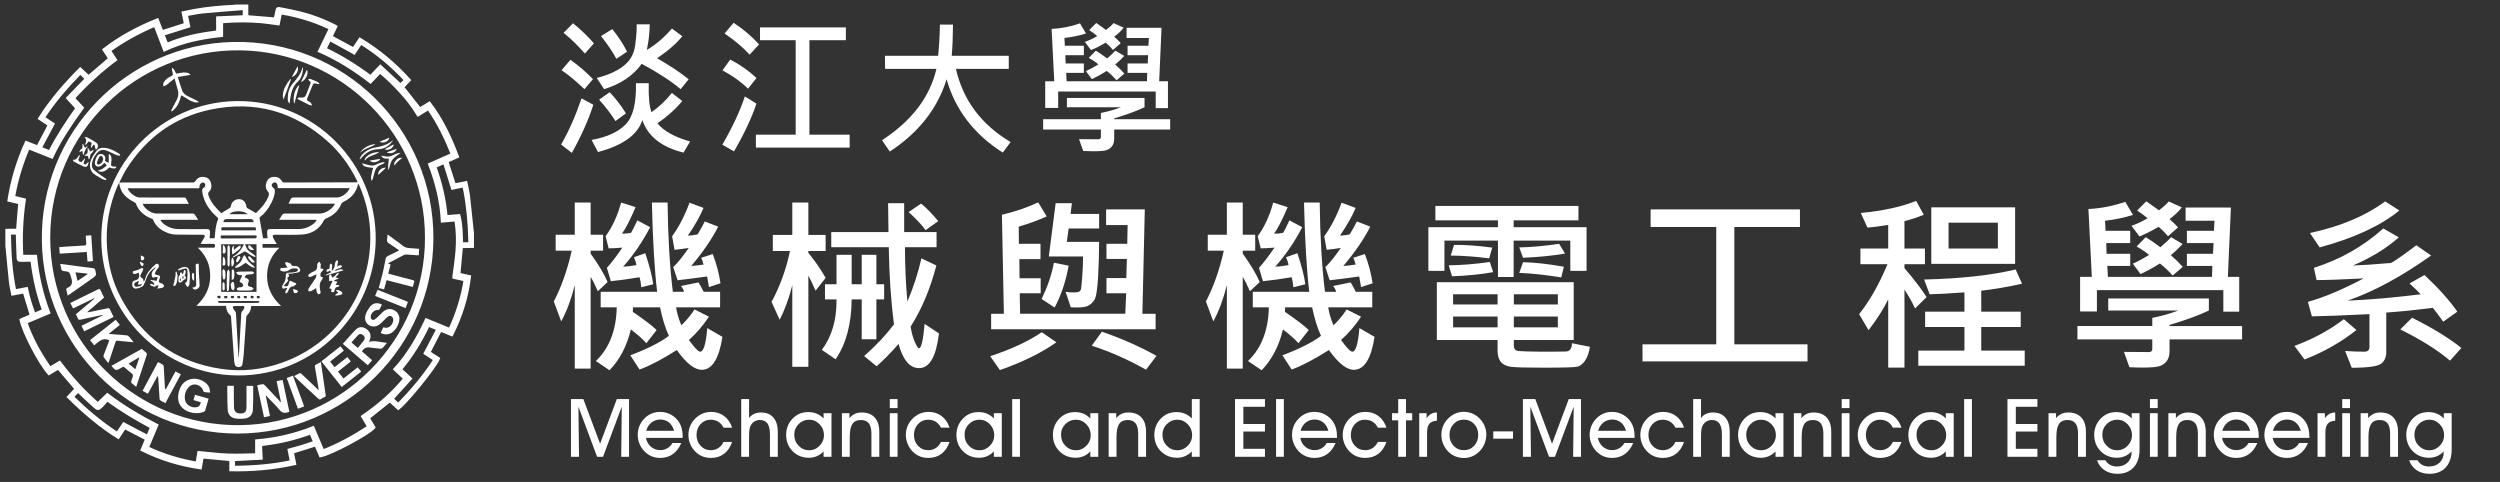 <?xml version="1.0" encoding="utf-8"?>
<!-- Generator: Adobe Illustrator 16.0.0, SVG Export Plug-In . SVG Version: 6.00 Build 0)  -->
<!DOCTYPE svg PUBLIC "-//W3C//DTD SVG 1.1//EN" "http://www.w3.org/Graphics/SVG/1.1/DTD/svg11.dtd">
<svg version="1.1" id="圖層_1" xmlns="http://www.w3.org/2000/svg" xmlns:xlink="http://www.w3.org/1999/xlink" x="0px" y="0px"
	 width="415px" height="80px" viewBox="0 1.917 415 80" enable-background="new 0 1.917 415 80" xml:space="preserve">
<rect x="0" y="1.917" width="415" height="80" fill="#333333" stroke="none"/>
<g>
	<g>
		<path fill="#FFFFFF" d="M98.496,19.307c-0.82,2.545-2.009,5.208-3.569,7.989l-1.785-1.383c1.3-2.261,2.431-4.818,3.392-7.67
			L98.496,19.307z M98.437,15.052l-1.418,1.667c-1.505-1.426-2.773-2.474-3.806-3.144l1.478-1.726
			C95.975,12.74,97.223,13.807,98.437,15.052z M98.59,9.119l-1.501,1.69c-1.166-1.347-2.344-2.494-3.534-3.439l1.572-1.595
			C96.459,6.87,97.613,7.984,98.59,9.119z M114.558,25.405l-1.087,1.844c-3.633-0.89-5.914-2.69-6.843-5.401
			c-0.765,2.435-3.219,4.203-7.363,5.307L98.2,25.146c2.561-0.465,4.45-1.328,5.667-2.588s1.783-3.538,1.696-6.832h2.127
			c-0.055,2.309,0.099,3.912,0.461,4.811c1.229-0.851,2.356-1.915,3.38-3.191l1.726,1.336c-1.119,1.363-2.49,2.596-4.113,3.699
			C110.129,23.641,111.934,24.649,114.558,25.405z M114.321,15.076l-1.335,1.643c-1.607-1.355-3.762-2.758-6.465-4.208
			c-1.411,1.962-3.491,3.364-6.24,4.208l-1.229-1.868c1.71-0.402,3.156-1.034,4.338-1.897c1.182-0.863,1.869-2.063,2.062-3.599
			c0.193-1.537,0.27-2.671,0.23-3.404h2.175c-0.023,1.442-0.185,2.86-0.484,4.255c1.552-0.922,2.938-2.108,4.16-3.558l1.726,1.276
			c-0.859,1.127-2.253,2.348-4.184,3.664C111.162,12.771,112.911,13.934,114.321,15.076z M103.909,20.737l-1.738,1.277
			c-0.741-1.174-1.646-2.36-2.718-3.558l1.75-1.229C102.148,18.196,103.05,19.366,103.909,20.737z M104.086,10.502l-1.773,1.182
			c-0.528-1.032-1.375-2.293-2.541-3.782l1.867-1.159C102.719,8.099,103.535,9.352,104.086,10.502z"/>
		<path fill="#FFFFFF" d="M125.57,19.118c-0.772,2.333-2.013,4.976-3.723,7.931l-1.938-1.111c1.71-2.963,2.955-5.634,3.735-8.013
			L125.57,19.118z M125.57,14.875l-1.395,1.772c-1.103-1.103-2.518-2.119-4.243-3.049l1.288-1.796
			C122.892,12.669,124.341,13.693,125.57,14.875z M126.008,9.285l-1.572,1.702c-1.072-1.182-2.458-2.352-4.161-3.51l1.501-1.773
			C123.344,6.72,124.755,7.914,126.008,9.285z M141.042,26.422h-15.565v-2.151h6.606V8.587h-5.921V6.46h14.253v2.127h-6.051v15.684
			h6.678V26.422z"/>
		<path fill="#FFFFFF" d="M167.762,25.5l-1.3,1.749c-4.783-3.049-7.891-7.107-9.325-12.173c-1.505,4.87-4.649,8.868-9.432,11.996
			l-1.288-1.879c4.94-3.223,7.95-7.17,9.03-11.843h-8.521l-0.024-2.175h8.829c0.173-1.694,0.271-3.419,0.295-5.176h2.175
			c-0.024,2.104-0.095,3.829-0.213,5.176h9.467v2.175h-8.77C159.867,18.55,162.893,22.601,167.762,25.5z"/>
		<path fill="#FFFFFF" d="M194.246,23.42h-9.289v1.501c0,0.543-0.125,0.973-0.373,1.288c-0.248,0.315-0.563,0.53-0.945,0.645
			c-0.381,0.114-1.102,0.171-2.157,0.171c-0.488,0-1.045-0.016-1.666-0.047l-0.697-1.962c0.551,0.016,1.615,0.023,3.189,0.023
			c0.293,0,0.438-0.134,0.438-0.402V23.42h-9.584v-1.714h9.584v-1.04c1.2-0.244,2.313-0.559,3.346-0.945h-8.983v-1.548h12.883v1.548
			c-1.316,0.623-2.994,1.237-5.035,1.844v0.142h9.289V23.42z M193.88,19.862h-2.033v-2.754h-16.193v2.73h-2.151v-4.432h1.501
			l-0.437-8.687c1.567-0.071,3.14-0.378,4.715-0.922l0.994,1.678c-1.127,0.354-2.321,0.603-3.582,0.745l0.071,1.288h3.155v1.572
			h-3.073l0.047,1.371h3.025v1.56h-2.931l0.071,1.395h13.333l0.047-1.395h-3.262v-1.56h3.344l0.07-1.371h-3.414V9.509h3.463
			l0.07-1.288h-3.699v-1.69h5.803l-0.391,8.876h1.455V19.862z M186.529,6.507c-0.379,0.504-0.902,1.005-1.572,1.501
			c0.395,0.347,0.756,0.702,1.088,1.064l-1.289,1.135c-0.402-0.481-0.803-0.882-1.205-1.206c-0.836,0.496-1.651,0.906-2.448,1.229
			l-1.016-1.359c0.701-0.244,1.387-0.567,2.057-0.969c-0.221-0.205-0.666-0.536-1.336-0.993l1.17-1.182l1.62,1.158
			c0.527-0.386,0.945-0.764,1.254-1.135L186.529,6.507z M186.646,14.13l-1.287,1.111c-0.607-0.669-1.154-1.186-1.643-1.548
			c-0.844,0.536-1.668,0.989-2.471,1.359l-0.992-1.335c0.582-0.252,1.275-0.623,2.08-1.111c-0.41-0.362-0.943-0.725-1.596-1.087
			l1.17-1.193c0.426,0.252,1.051,0.682,1.879,1.288c0.662-0.56,1.115-0.989,1.359-1.288l1.477,0.875
			c-0.465,0.512-0.965,0.989-1.5,1.43C185.666,13.102,186.173,13.603,186.646,14.13z"/>
	</g>
	<g>
		<path fill="#FFFFFF" d="M100.863,48.733l-1.624,1.531c-0.49-1.103-0.889-1.899-1.195-2.39v15.229h-2.635v-13.85
			c-0.603,2.39-1.354,4.392-2.252,6.006l-1.226-3.294c1.267-2.431,2.257-5.245,2.973-8.442h-2.666v-2.635h3.171v-5.347h2.635v5.347
			h2.068v2.635h-2.068v0.491C99.362,45.852,100.302,47.425,100.863,48.733z M119.922,57.833c-0.562,3.646-1.706,5.469-3.432,5.469
			c-1.206,0-2.584-1.093-4.137-3.278c-2.554,1.604-4.617,2.682-6.189,3.232l-1.532-2.359c2.85-1.072,4.984-2.149,6.404-3.232
			c-0.593-1.276-1.083-2.854-1.471-4.734h-4.489l-0.031,0.751c1.951,1.338,3.269,2.344,3.953,3.019l-1.7,2.19
			c-0.552-0.633-1.41-1.395-2.574-2.283c-0.664,2.758-1.844,5.016-3.539,6.772l-2.268-1.532c2.227-2.124,3.381-5.097,3.463-8.917
			h-2.666v-2.573h9.376c-0.439-3.605-0.73-8.544-0.874-14.815h2.604c0.062,5.679,0.353,10.617,0.874,14.815h1.854
			c-0.061-0.297-0.229-0.618-0.505-0.966l2.911-0.598c0.224,0.358,0.51,0.879,0.858,1.563h2.727v2.573h-7.308
			c0.143,0.94,0.434,1.936,0.873,2.988c0.797-0.746,1.527-1.624,2.191-2.636l2.39,1.21c-1.032,1.543-2.14,2.83-3.325,3.861
			c0.94,1.297,1.563,1.945,1.869,1.945c0.572,0,0.965-1.307,1.18-3.922L119.922,57.833z M108.432,49.1l-1.976,0.506
			c-0.072-0.726-0.168-1.282-0.291-1.67c-1.727,0.296-3.315,0.516-4.765,0.658l-0.659-2.221c0.644-0.675,1.501-1.793,2.574-3.355
			c-0.95,0.082-1.711,0.123-2.283,0.123l-0.505-2.008c1.134-1.552,1.992-3.417,2.574-5.592l2.405,0.766
			c-0.919,2.135-1.67,3.596-2.252,4.382c0.439,0.031,0.939-0.01,1.501-0.123c0.204-0.337,0.552-1.026,1.042-2.068l2.129,1.134
			c-1.308,2.492-2.804,4.678-4.489,6.557c0.674-0.03,1.409-0.117,2.206-0.26c-0.062-0.419-0.199-0.858-0.414-1.318l1.884-0.658
			C107.829,46.087,108.269,47.803,108.432,49.1z M119.601,48.947l-1.915,0.628l-0.306-1.762c-1.829,0.256-3.463,0.465-4.903,0.629
			l-0.72-2.191c0.633-0.572,1.491-1.629,2.574-3.172c-0.797,0.123-1.583,0.225-2.359,0.307l-0.398-2.252
			c1.124-1.542,2.083-3.396,2.88-5.562l2.329,0.858c-0.542,1.328-1.41,2.865-2.604,4.612c0.613-0.041,1.154-0.112,1.624-0.214
			c0.511-0.858,0.909-1.573,1.195-2.145l2.222,0.858c-1.063,2.083-2.554,4.259-4.474,6.527c0.439-0.021,1.118-0.097,2.038-0.23
			c-0.092-0.408-0.22-0.786-0.383-1.133l1.915-0.613C118.937,45.714,119.366,47.333,119.601,48.947z"/>
		<path fill="#FFFFFF" d="M137.054,48.043l-1.67,2.129c-0.572-1.287-0.971-2.124-1.195-2.513v15.152h-2.666V49.253
			c-0.542,2.165-1.241,4.081-2.099,5.745l-1.348-2.972c1.389-2.554,2.41-5.368,3.064-8.442h-2.85v-2.666h3.233v-5.377h2.666v5.377
			h2.865v2.666h-2.865v0.307C135.282,45.219,136.237,46.603,137.054,48.043z M146.768,51.613h-1.287v6.618h-2.436v-6.618h-1.67
			c-0.031,4.075-0.919,7.39-2.666,9.943l-2.283-1.563c1.665-2.217,2.477-5.01,2.436-8.381h-1.915V49.1h1.915v-4.888h2.513V49.1h1.67
			v-4.888h2.436V49.1h1.287V51.613z M155.868,57.266c-0.459,3.841-1.558,5.761-3.294,5.761c-1.542,0-2.681-1.338-3.417-4.014
			c-1.348,1.542-2.564,2.777-3.646,3.707l-2.068-1.7c1.94-1.695,3.595-3.452,4.964-5.271c-0.5-3.718-0.792-7.982-0.873-12.793
			h-9.545v-2.513h9.499l-0.062-4.795h2.666v4.795h5.377v2.513h-5.24c0,3.105,0.133,6.108,0.398,9.009
			c0.97-2.247,1.747-4.632,2.329-7.155l2.482,1.18c-1.032,3.933-2.457,7.313-4.274,10.143c0.153,0.991,0.385,1.839,0.697,2.543
			c0.312,0.705,0.539,1.058,0.682,1.058c0.388,0,0.705-1.349,0.95-4.045L155.868,57.266z M155.746,38.621l-2.099,1.501
			c-0.592-0.837-1.532-1.838-2.819-3.003l2.068-1.409C153.794,36.435,154.745,37.405,155.746,38.621z"/>
		<path fill="#FFFFFF" d="M175.359,58.737c-2.461,1.747-5.587,3.284-9.376,4.611l-1.609-2.298c3.483-1.154,6.337-2.481,8.564-3.983
			L175.359,58.737z M191.83,56.577h-27.302v-2.574h2.114l-0.322-16.439c2.063-0.47,4.07-1.154,6.021-2.053l1.41,2.329
			c-1.328,0.613-2.875,1.18-4.642,1.701l0.03,2.85h3.585v2.543h-3.509l0.031,3.171h3.508v2.498h-3.478l0.061,3.4h17.466l0.139-3.4
			h-3.264v-2.528h3.293l0.092-3.172h-3.385V42.39h3.447l0.061-3.11h-3.57v-2.605h6.42l-0.398,17.328h2.191V56.577z M177.397,46.021
			c-0.48,2.635-1.256,4.948-2.329,6.94l-2.16-1.41c1.011-2.094,1.69-4.101,2.038-6.021L177.397,46.021z M182.453,39.846h-5.056
			l-0.307,2.222h5.362c0,1.747-0.057,3.677-0.169,5.791s-0.321,3.404-0.628,3.869s-0.691,0.799-1.156,1.003
			c-0.465,0.205-1.382,0.271-2.75,0.199l-0.858-2.573c0.409,0.071,0.837,0.106,1.287,0.106c0.511,0,0.835-0.048,0.973-0.146
			c0.139-0.097,0.229-0.206,0.276-0.329c0.046-0.122,0.117-0.799,0.214-2.03c0.097-1.23,0.146-2.387,0.146-3.47h-5.684l1.133-8.84
			h2.697l-0.214,1.777h4.734V39.846z M191.982,60.989l-1.746,2.299c-3.002-1.696-6.006-3.023-9.008-3.983l1.686-2.329
			C186.14,58.088,189.164,59.426,191.982,60.989z"/>
		<path fill="#FFFFFF" d="M209.115,48.733l-1.625,1.531c-0.49-1.103-0.889-1.899-1.195-2.39v15.229h-2.635v-13.85
			c-0.604,2.39-1.354,4.392-2.252,6.006l-1.227-3.294c1.268-2.431,2.258-5.245,2.973-8.442h-2.666v-2.635h3.172v-5.347h2.635v5.347
			h2.068v2.635h-2.068v0.491C207.613,45.852,208.552,47.425,209.115,48.733z M228.173,57.833c-0.563,3.646-1.707,5.469-3.432,5.469
			c-1.205,0-2.584-1.093-4.137-3.278c-2.555,1.604-4.617,2.682-6.189,3.232l-1.533-2.359c2.85-1.072,4.984-2.149,6.404-3.232
			c-0.592-1.276-1.082-2.854-1.471-4.734h-4.488l-0.031,0.751c1.951,1.338,3.268,2.344,3.953,3.019l-1.701,2.19
			c-0.551-0.633-1.41-1.395-2.574-2.283c-0.664,2.758-1.844,5.016-3.539,6.772l-2.268-1.532c2.227-2.124,3.381-5.097,3.463-8.917
			h-2.666v-2.573h9.377c-0.439-3.605-0.73-8.544-0.873-14.815h2.604c0.063,5.679,0.354,10.617,0.873,14.815h1.855
			c-0.063-0.297-0.23-0.618-0.506-0.966l2.91-0.598c0.225,0.358,0.512,0.879,0.857,1.563h2.729v2.573h-7.309
			c0.143,0.94,0.434,1.936,0.873,2.988c0.797-0.746,1.527-1.624,2.191-2.636l2.391,1.21c-1.033,1.543-2.141,2.83-3.326,3.861
			c0.939,1.297,1.563,1.945,1.869,1.945c0.572,0,0.967-1.307,1.18-3.922L228.173,57.833z M216.683,49.1l-1.977,0.506
			c-0.072-0.726-0.17-1.282-0.291-1.67c-1.727,0.296-3.314,0.516-4.766,0.658l-0.658-2.221c0.643-0.675,1.502-1.793,2.574-3.355
			c-0.951,0.082-1.711,0.123-2.283,0.123l-0.506-2.008c1.133-1.552,1.992-3.417,2.574-5.592l2.404,0.766
			c-0.918,2.135-1.67,3.596-2.252,4.382c0.439,0.031,0.939-0.01,1.502-0.123c0.205-0.337,0.551-1.026,1.041-2.068l2.131,1.134
			c-1.309,2.492-2.805,4.678-4.49,6.557c0.676-0.03,1.41-0.117,2.207-0.26c-0.061-0.419-0.199-0.858-0.414-1.318l1.885-0.658
			C216.08,46.087,216.519,47.803,216.683,49.1z M227.851,48.947l-1.914,0.628l-0.307-1.762c-1.83,0.256-3.463,0.465-4.904,0.629
			l-0.719-2.191c0.633-0.572,1.49-1.629,2.574-3.172c-0.797,0.123-1.584,0.225-2.359,0.307l-0.398-2.252
			c1.123-1.542,2.084-3.396,2.879-5.562l2.33,0.858c-0.543,1.328-1.41,2.865-2.605,4.612c0.613-0.041,1.154-0.112,1.625-0.214
			c0.51-0.858,0.908-1.573,1.195-2.145l2.221,0.858c-1.063,2.083-2.553,4.259-4.475,6.527c0.439-0.021,1.119-0.097,2.039-0.23
			c-0.092-0.408-0.221-0.786-0.383-1.133l1.914-0.613C227.187,45.714,227.617,47.333,227.851,48.947z"/>
		<path fill="#FFFFFF" d="M263.369,46.878h-2.697v-5.025h-9.406v6.051h-2.605v-6.051h-8.885v5.025h-2.666v-7.247h11.551v-1.134
			h-10.387v-2.39h23.748v2.39h-10.756v1.134h12.104V46.878z M263.935,59.488c-0.174,1.021-0.455,1.8-0.842,2.336
			c-0.389,0.537-0.813,0.858-1.271,0.966c-0.461,0.107-2.346,0.161-5.654,0.161c-2.748,0-4.512-0.047-5.293-0.139
			s-1.355-0.359-1.725-0.804c-0.367-0.444-0.551-1.075-0.551-1.893v-1.762h-10.082v-9.591h22.721v9.591h-9.941v0.95
			c0,0.429,0.16,0.702,0.482,0.819c0.32,0.117,2.146,0.176,5.477,0.176c1.43,0,2.32-0.01,2.674-0.03
			c0.352-0.021,0.609-0.153,0.773-0.398s0.244-0.571,0.244-0.98L263.935,59.488z M247.863,47.093
			c-1.949,0.357-4.229,0.587-6.832,0.689l-0.537-1.823c2.064-0.021,4.336-0.204,6.818-0.552L247.863,47.093z M247.71,43.018
			l-0.506,1.792c-2.104-0.285-4.234-0.444-6.389-0.475l0.566-1.762C243.109,42.543,245.218,42.691,247.71,43.018z M248.599,52.456
			V50.77h-7.385v1.686H248.599z M248.599,56.255v-1.793h-7.385v1.793H248.599z M258.603,52.456V50.77h-7.307v1.686H258.603z
			 M258.603,56.255v-1.793h-7.307v1.793H258.603z M259.798,44.014c-2.125,0.357-4.447,0.587-6.971,0.689l-0.629-1.717
			c1.932-0.03,4.137-0.229,6.619-0.597L259.798,44.014z M259.599,46.189l-0.428,1.777c-2.494-0.408-4.816-0.658-6.973-0.751
			l0.629-1.776C254.687,45.479,256.943,45.73,259.599,46.189z"/>
		<path fill="#FFFFFF" d="M300.05,61.909h-27.395v-2.835h12.242V39.601h-10.893v-2.926h24.789v2.926H287.9v19.473h12.15V61.909z"/>
		<path fill="#FFFFFF" d="M319.816,51.23l-1.914,1.885c-0.512-1.083-1.1-2.125-1.762-3.126v12.946h-2.697V51.613
			c-0.766,1.573-1.854,3.278-3.264,5.117l-1.563-2.666c1.756-2.206,3.324-4.969,4.703-8.288h-4.488V43.17h4.611v-3.921
			c-1.512,0.255-2.66,0.403-3.447,0.444l-1.104-2.421c3.707-0.357,6.771-1.026,9.193-2.007l1.256,2.298
			c-0.971,0.419-2.037,0.771-3.201,1.057v4.55h3.4v2.605h-3.4v0.658C317.712,48.263,318.937,49.861,319.816,51.23z M336.103,62.628
			h-17.666v-2.513h7.66v-3.922h-6.525v-2.543h6.525v-3.202c-2.492,0.184-4.418,0.291-5.775,0.321l-0.92-2.451
			c6.016-0.143,11.082-0.699,15.199-1.67l1.057,2.359c-2.34,0.531-4.596,0.919-6.771,1.164v3.479h6.557v2.543h-6.557v3.922h7.217
			V62.628z M334.509,45.714h-13.912v-9.376h13.912V45.714z M331.644,43.17v-4.289h-8.182v4.289H331.644z"/>
		<path fill="#FFFFFF" d="M372.187,58.262h-12.043v1.945c0,0.705-0.16,1.262-0.482,1.67c-0.322,0.409-0.73,0.688-1.227,0.835
			c-0.494,0.148-1.428,0.223-2.795,0.223c-0.635,0-1.354-0.021-2.16-0.062l-0.904-2.543c0.715,0.021,2.094,0.03,4.137,0.03
			c0.377,0,0.566-0.174,0.566-0.521v-1.578h-12.426v-2.222h12.426v-1.349c1.553-0.316,2.998-0.725,4.336-1.226H349.97v-2.007h16.701
			v2.007c-1.707,0.808-3.883,1.604-6.527,2.391v0.184h12.043V58.262z M371.71,53.651h-2.635v-3.57h-20.988v3.539h-2.789v-5.745
			h1.945l-0.566-11.261c2.031-0.092,4.07-0.49,6.113-1.195l1.287,2.175c-1.461,0.459-3.01,0.781-4.643,0.965l0.092,1.67h4.09v2.038
			h-3.982l0.061,1.777h3.922v2.022h-3.799l0.092,1.808h17.281l0.063-1.808h-4.229v-2.022h4.336l0.092-1.777h-4.428v-2.038h4.488
			l0.092-1.67h-4.795v-2.191h7.521l-0.504,11.506h1.883V53.651z M362.181,36.338c-0.49,0.654-1.17,1.302-2.037,1.946
			c0.51,0.45,0.98,0.909,1.41,1.379l-1.67,1.471c-0.521-0.623-1.043-1.144-1.563-1.563c-1.084,0.644-2.141,1.174-3.172,1.593
			l-1.318-1.762c0.91-0.317,1.799-0.736,2.666-1.256c-0.285-0.266-0.863-0.695-1.73-1.287l1.516-1.532l2.1,1.501
			c0.684-0.5,1.225-0.991,1.623-1.471L362.181,36.338z M362.335,46.22l-1.67,1.439c-0.787-0.867-1.496-1.537-2.131-2.007
			c-1.092,0.695-2.16,1.282-3.201,1.762l-1.287-1.73c0.756-0.327,1.654-0.808,2.697-1.44c-0.531-0.47-1.221-0.94-2.068-1.409
			l1.516-1.548c0.553,0.327,1.363,0.884,2.436,1.67c0.859-0.725,1.445-1.282,1.762-1.67l1.916,1.134
			c-0.604,0.664-1.252,1.282-1.945,1.854C361.064,44.887,361.722,45.536,362.335,46.22z"/>
		<path fill="#FFFFFF" d="M391.171,56.7c-2.625,2.063-5.5,3.692-8.625,4.887l-1.67-2.252c3.033-1.104,5.766-2.579,8.197-4.428
			L391.171,56.7z M407.917,53.651l-2.344,1.67c-0.725-1.032-1.303-1.798-1.73-2.299c-2.943,0.368-5.516,0.629-7.723,0.781v6.404
			c0.041,0.849-0.213,1.52-0.758,2.015c-0.547,0.496-2.205,0.743-4.973,0.743l-1.102-2.788c1.133,0.082,2.199,0.122,3.201,0.122
			c0.563,0,0.842-0.271,0.842-0.812v-5.424c-4.289,0.215-7.477,0.337-9.559,0.368l-0.66-2.405c2.646-0.735,5.73-2.033,9.254-3.892
			c-3.666,0.184-6.271,0.275-7.813,0.275l-0.445-2.037c4.311-1.349,8.15-3.524,11.521-6.527l2.574,1.471
			c-2.064,1.838-4.607,3.396-7.631,4.672l2.482-0.122l3.785-0.291c0.174-0.021,0.873-0.465,2.098-1.333l2.176-1.608l2.451,1.7
			c-4.912,3.493-9.533,5.99-13.865,7.492c3.656-0.153,7.701-0.506,12.135-1.058c-0.531-0.562-1.148-1.159-1.854-1.792l2.482-1.41
			C404.792,49.744,406.611,51.771,407.917,53.651z M398.296,36.859c-3.146,2.554-7.559,4.596-13.236,6.128l-1.609-2.39
			c5.045-1.083,9.207-2.829,12.486-5.24L398.296,36.859z M408.591,59.671l-1.885,2.114c-2.113-1.787-4.865-3.514-8.258-5.179
			l1.947-1.945C403.746,56.327,406.478,57.997,408.591,59.671z"/>
	</g>
	<g>
		<path fill="#FFFFFF" d="M96.116,77.741h-1.335v-9.574h2.058l2.775,7.404l2.775-7.404h2.032v9.574h-1.302l0.092-8.312l-3.11,8.312
			h-0.986l-3.097-8.312L96.116,77.741z"/>
		<path fill="#FFFFFF" d="M107.233,74.604c0.11,0.605,0.382,1.095,0.819,1.47c0.436,0.375,0.955,0.563,1.555,0.563
			c0.429,0,0.821-0.104,1.174-0.31c0.353-0.206,0.634-0.497,0.845-0.874h1.466c-0.333,0.802-0.799,1.416-1.397,1.841
			c-0.598,0.426-1.294,0.638-2.087,0.638c-0.535,0-1.024-0.094-1.466-0.282c-0.443-0.188-0.844-0.472-1.204-0.849
			c-0.337-0.354-0.602-0.769-0.792-1.239c-0.19-0.472-0.286-0.952-0.286-1.443c0-0.509,0.086-0.984,0.26-1.427
			c0.173-0.443,0.428-0.847,0.766-1.21c0.36-0.395,0.765-0.691,1.217-0.892c0.451-0.199,0.944-0.299,1.479-0.299
			c0.636,0,1.226,0.148,1.772,0.444s0.996,0.709,1.352,1.239c0.21,0.328,0.366,0.689,0.467,1.081
			c0.101,0.393,0.151,0.841,0.151,1.345v0.204H107.233z M111.896,73.434c-0.162-0.597-0.443-1.058-0.842-1.385
			c-0.399-0.326-0.876-0.489-1.433-0.489c-0.57,0-1.064,0.167-1.483,0.503c-0.419,0.335-0.707,0.792-0.865,1.371H111.896z"/>
		<path fill="#FFFFFF" d="M121.534,75.275c-0.303,0.872-0.752,1.533-1.348,1.982s-1.322,0.674-2.176,0.674
			c-0.54,0-1.028-0.093-1.466-0.279c-0.438-0.187-0.835-0.466-1.19-0.838c-0.337-0.355-0.602-0.769-0.792-1.24
			c-0.19-0.471-0.286-0.952-0.286-1.443c0-0.504,0.086-0.977,0.26-1.417c0.173-0.44,0.428-0.843,0.766-1.206
			c0.373-0.399,0.792-0.701,1.256-0.907c0.464-0.206,0.962-0.31,1.493-0.31c0.828,0,1.547,0.229,2.157,0.688
			c0.609,0.458,1.052,1.102,1.328,1.93h-1.427c-0.228-0.442-0.522-0.773-0.881-0.993c-0.359-0.219-0.789-0.328-1.289-0.328
			c-0.645,0-1.191,0.243-1.641,0.729c-0.45,0.486-0.674,1.087-0.674,1.802c0,0.724,0.228,1.326,0.684,1.809
			c0.456,0.481,1.023,0.723,1.703,0.723c0.456,0,0.868-0.119,1.236-0.358c0.369-0.238,0.656-0.577,0.862-1.016H121.534z"/>
		<path fill="#FFFFFF" d="M124.347,77.741h-1.302v-9.574h1.302v3.163c0.21-0.312,0.483-0.546,0.819-0.704
			c0.335-0.157,0.727-0.236,1.173-0.236c0.877,0,1.559,0.28,2.045,0.842c0.486,0.562,0.729,1.348,0.729,2.36v4.149h-1.302v-3.729
			c0-0.802-0.136-1.398-0.408-1.788c-0.272-0.391-0.688-0.586-1.25-0.586c-0.342,0-0.644,0.079-0.907,0.237
			c-0.263,0.157-0.474,0.386-0.631,0.684c-0.096,0.18-0.166,0.399-0.207,0.657c-0.042,0.259-0.063,0.671-0.063,1.236V77.741z"/>
		<path fill="#FFFFFF" d="M136.714,77.741v-0.888c-0.333,0.347-0.705,0.608-1.115,0.786c-0.41,0.177-0.847,0.266-1.312,0.266
			c-1.087,0-1.99-0.362-2.709-1.088s-1.079-1.634-1.079-2.726c0-0.509,0.09-0.99,0.27-1.446c0.18-0.456,0.436-0.857,0.769-1.204
			c0.364-0.381,0.762-0.662,1.193-0.845c0.432-0.182,0.924-0.272,1.477-0.272c0.495,0,0.951,0.088,1.368,0.263
			c0.417,0.176,0.795,0.44,1.138,0.796v-0.875h1.315v7.233H136.714z M131.848,74.079c0,0.731,0.242,1.346,0.727,1.841
			s1.077,0.743,1.779,0.743c0.64,0,1.205-0.249,1.693-0.747c0.489-0.497,0.733-1.079,0.733-1.745c0-0.71-0.242-1.318-0.727-1.825
			c-0.484-0.506-1.06-0.759-1.726-0.759c-0.684,0-1.268,0.24-1.752,0.723S131.848,73.381,131.848,74.079z"/>
		<path fill="#FFFFFF" d="M141.059,77.741h-1.302v-7.233h1.249v0.822c0.272-0.324,0.571-0.563,0.898-0.714
			c0.326-0.15,0.7-0.227,1.121-0.227c0.947,0,1.673,0.278,2.18,0.835s0.759,1.354,0.759,2.394v4.123h-1.309v-3.84
			c0-0.768-0.143-1.336-0.427-1.707c-0.285-0.37-0.726-0.556-1.322-0.556c-0.649,0-1.119,0.219-1.41,0.654
			c-0.292,0.437-0.438,1.156-0.438,2.16V77.741z"/>
		<path fill="#FFFFFF" d="M148.994,69.66h-1.289v-1.493h1.289V69.66z M147.705,77.741v-7.233h1.289v7.233H147.705z"/>
		<path fill="#FFFFFF" d="M157.626,75.275c-0.303,0.872-0.752,1.533-1.348,1.982s-1.322,0.674-2.176,0.674
			c-0.54,0-1.028-0.093-1.466-0.279c-0.438-0.187-0.835-0.466-1.19-0.838c-0.337-0.355-0.602-0.769-0.792-1.24
			c-0.19-0.471-0.286-0.952-0.286-1.443c0-0.504,0.086-0.977,0.26-1.417c0.173-0.44,0.428-0.843,0.766-1.206
			c0.373-0.399,0.792-0.701,1.256-0.907c0.464-0.206,0.962-0.31,1.493-0.31c0.828,0,1.547,0.229,2.157,0.688
			c0.609,0.458,1.052,1.102,1.328,1.93h-1.427c-0.228-0.442-0.522-0.773-0.881-0.993c-0.359-0.219-0.789-0.328-1.289-0.328
			c-0.645,0-1.191,0.243-1.641,0.729c-0.45,0.486-0.674,1.087-0.674,1.802c0,0.724,0.228,1.326,0.684,1.809
			c0.456,0.481,1.023,0.723,1.703,0.723c0.456,0,0.868-0.119,1.236-0.358c0.369-0.238,0.656-0.577,0.862-1.016H157.626z"/>
		<path fill="#FFFFFF" d="M164.983,77.741v-0.888c-0.333,0.347-0.705,0.608-1.115,0.786c-0.41,0.177-0.847,0.266-1.312,0.266
			c-1.087,0-1.99-0.362-2.709-1.088s-1.079-1.634-1.079-2.726c0-0.509,0.09-0.99,0.27-1.446c0.18-0.456,0.436-0.857,0.769-1.204
			c0.364-0.381,0.762-0.662,1.193-0.845c0.432-0.182,0.924-0.272,1.477-0.272c0.495,0,0.951,0.088,1.368,0.263
			c0.417,0.176,0.795,0.44,1.138,0.796v-0.875h1.315v7.233H164.983z M160.117,74.079c0,0.731,0.242,1.346,0.727,1.841
			s1.077,0.743,1.779,0.743c0.64,0,1.205-0.249,1.693-0.747c0.489-0.497,0.733-1.079,0.733-1.745c0-0.71-0.242-1.318-0.727-1.825
			c-0.484-0.506-1.06-0.759-1.726-0.759c-0.684,0-1.268,0.24-1.752,0.723S160.117,73.381,160.117,74.079z"/>
		<path fill="#FFFFFF" d="M168.026,77.741v-9.574h1.289v9.574H168.026z"/>
		<path fill="#FFFFFF" d="M180.996,77.741v-0.888c-0.333,0.347-0.705,0.608-1.115,0.786c-0.409,0.177-0.847,0.266-1.312,0.266
			c-1.087,0-1.99-0.362-2.709-1.088s-1.079-1.634-1.079-2.726c0-0.509,0.09-0.99,0.27-1.446c0.18-0.456,0.436-0.857,0.769-1.204
			c0.364-0.381,0.762-0.662,1.193-0.845c0.432-0.182,0.924-0.272,1.477-0.272c0.495,0,0.951,0.088,1.368,0.263
			c0.416,0.176,0.796,0.44,1.138,0.796v-0.875h1.314v7.233H180.996z M176.13,74.079c0,0.731,0.242,1.346,0.727,1.841
			s1.077,0.743,1.779,0.743c0.64,0,1.205-0.249,1.693-0.747c0.489-0.497,0.733-1.079,0.733-1.745c0-0.71-0.242-1.318-0.727-1.825
			c-0.484-0.506-1.06-0.759-1.726-0.759c-0.684,0-1.268,0.24-1.752,0.723S176.13,73.381,176.13,74.079z"/>
		<path fill="#FFFFFF" d="M185.341,77.741h-1.303v-7.233h1.25v0.822c0.271-0.324,0.57-0.563,0.896-0.714
			c0.328-0.15,0.701-0.227,1.121-0.227c0.947,0,1.674,0.278,2.18,0.835c0.508,0.557,0.76,1.354,0.76,2.394v4.123h-1.309v-3.84
			c0-0.768-0.143-1.336-0.426-1.707c-0.285-0.37-0.727-0.556-1.322-0.556c-0.648,0-1.119,0.219-1.41,0.654
			c-0.293,0.437-0.438,1.156-0.438,2.16V77.741z"/>
		<path fill="#FFFFFF" d="M197.833,77.741v-0.888c-0.334,0.347-0.705,0.608-1.115,0.786c-0.41,0.177-0.848,0.266-1.313,0.266
			c-1.086,0-1.99-0.362-2.709-1.088s-1.078-1.634-1.078-2.726c0-0.509,0.09-0.99,0.27-1.446s0.436-0.857,0.77-1.204
			c0.363-0.381,0.762-0.662,1.193-0.845c0.432-0.182,0.924-0.272,1.477-0.272c0.49,0,0.945,0.088,1.365,0.263
			c0.418,0.176,0.803,0.44,1.152,0.796v-3.216h1.303v9.574H197.833z M192.966,74.079c0,0.731,0.242,1.346,0.727,1.841
			s1.078,0.743,1.779,0.743c0.641,0,1.205-0.249,1.693-0.747c0.488-0.497,0.732-1.079,0.732-1.745c0-0.71-0.242-1.318-0.727-1.825
			c-0.484-0.506-1.059-0.759-1.725-0.759c-0.686,0-1.27,0.24-1.754,0.723S192.966,73.381,192.966,74.079z"/>
		<path fill="#FFFFFF" d="M209.982,77.741h-4.971v-9.574h4.971v1.275h-3.584v2.86h3.584v1.25h-3.584v2.867h3.584V77.741z"/>
		<path fill="#FFFFFF" d="M211.828,77.741v-9.574h1.289v9.574H211.828z"/>
		<path fill="#FFFFFF" d="M215.851,74.604c0.109,0.605,0.381,1.095,0.818,1.47c0.436,0.375,0.953,0.563,1.555,0.563
			c0.43,0,0.82-0.104,1.174-0.31s0.635-0.497,0.846-0.874h1.465c-0.332,0.802-0.799,1.416-1.396,1.841
			c-0.6,0.426-1.295,0.638-2.088,0.638c-0.535,0-1.023-0.094-1.467-0.282s-0.844-0.472-1.203-0.849
			c-0.338-0.354-0.602-0.769-0.793-1.239c-0.189-0.472-0.285-0.952-0.285-1.443c0-0.509,0.086-0.984,0.26-1.427
			c0.174-0.443,0.428-0.847,0.766-1.21c0.359-0.395,0.766-0.691,1.217-0.892c0.451-0.199,0.945-0.299,1.479-0.299
			c0.637,0,1.227,0.148,1.773,0.444c0.545,0.296,0.996,0.709,1.352,1.239c0.209,0.328,0.365,0.689,0.467,1.081
			c0.1,0.393,0.15,0.841,0.15,1.345v0.204H215.851z M220.513,73.434c-0.164-0.597-0.443-1.058-0.842-1.385
			c-0.4-0.326-0.877-0.489-1.434-0.489c-0.57,0-1.064,0.167-1.484,0.503c-0.418,0.335-0.705,0.792-0.863,1.371H220.513z"/>
		<path fill="#FFFFFF" d="M230.15,75.275c-0.301,0.872-0.75,1.533-1.348,1.982c-0.596,0.449-1.32,0.674-2.176,0.674
			c-0.539,0-1.027-0.093-1.467-0.279c-0.438-0.187-0.834-0.466-1.189-0.838c-0.338-0.355-0.602-0.769-0.793-1.24
			c-0.191-0.471-0.285-0.952-0.285-1.443c0-0.504,0.086-0.977,0.26-1.417c0.172-0.44,0.428-0.843,0.766-1.206
			c0.373-0.399,0.791-0.701,1.256-0.907s0.963-0.31,1.492-0.31c0.828,0,1.547,0.229,2.156,0.688s1.053,1.102,1.328,1.93h-1.426
			c-0.229-0.442-0.521-0.773-0.881-0.993c-0.359-0.219-0.789-0.328-1.289-0.328c-0.645,0-1.191,0.243-1.641,0.729
			s-0.674,1.087-0.674,1.802c0,0.724,0.227,1.326,0.684,1.809c0.455,0.481,1.023,0.723,1.703,0.723c0.455,0,0.867-0.119,1.236-0.358
			c0.367-0.238,0.654-0.577,0.861-1.016H230.15z"/>
		<path fill="#FFFFFF" d="M232.103,77.741v-6.05h-1.025v-1.184h1.025v-2.341h1.295v2.341h1.025v1.184h-1.025v6.05H232.103z"/>
		<path fill="#FFFFFF" d="M236.894,77.741h-1.303v-7.233h1.225v0.835c0.215-0.319,0.461-0.558,0.738-0.713
			c0.279-0.155,0.602-0.235,0.971-0.24v1.361c-0.584,0.044-1,0.216-1.252,0.516c-0.254,0.301-0.379,0.784-0.379,1.45V77.741z"/>
		<path fill="#FFFFFF" d="M239.267,74.13c0-0.513,0.086-0.991,0.26-1.437c0.172-0.444,0.428-0.845,0.766-1.2
			c0.363-0.39,0.773-0.69,1.229-0.9c0.457-0.211,0.93-0.315,1.422-0.315c0.525,0,1.014,0.094,1.463,0.282s0.855,0.467,1.219,0.835
			c0.355,0.364,0.629,0.774,0.818,1.229c0.191,0.456,0.287,0.928,0.287,1.414c0,0.495-0.09,0.978-0.266,1.446
			c-0.178,0.47-0.428,0.88-0.748,1.23c-0.367,0.403-0.781,0.709-1.238,0.917c-0.459,0.208-0.945,0.313-1.463,0.313
			c-0.531,0-1.02-0.096-1.467-0.286s-0.848-0.473-1.203-0.845c-0.338-0.355-0.602-0.769-0.793-1.24
			C239.363,75.103,239.267,74.622,239.267,74.13z M240.615,74.118c0,0.724,0.229,1.326,0.688,1.809
			c0.457,0.481,1.029,0.723,1.713,0.723c0.67,0,1.232-0.242,1.686-0.727c0.455-0.484,0.682-1.09,0.682-1.818
			c0-0.731-0.227-1.337-0.682-1.814c-0.453-0.478-1.02-0.717-1.699-0.717c-0.676,0-1.242,0.242-1.699,0.727
			C240.843,72.784,240.615,73.39,240.615,74.118z"/>
		<path fill="#FFFFFF" d="M251.16,74.736h-3.273v-1.21h3.273V74.736z"/>
		<path fill="#FFFFFF" d="M254.138,77.741h-1.336v-9.574h2.059l2.775,7.404l2.775-7.404h2.031v9.574h-1.303l0.092-8.312
			l-3.109,8.312h-0.986l-3.098-8.312L254.138,77.741z"/>
		<path fill="#FFFFFF" d="M265.255,74.604c0.109,0.605,0.383,1.095,0.818,1.47c0.438,0.375,0.955,0.563,1.555,0.563
			c0.43,0,0.822-0.104,1.174-0.31c0.354-0.206,0.635-0.497,0.846-0.874h1.467c-0.334,0.802-0.799,1.416-1.398,1.841
			c-0.598,0.426-1.293,0.638-2.088,0.638c-0.533,0-1.023-0.094-1.465-0.282c-0.443-0.188-0.844-0.472-1.203-0.849
			c-0.338-0.354-0.602-0.769-0.793-1.239c-0.191-0.472-0.287-0.952-0.287-1.443c0-0.509,0.088-0.984,0.26-1.427
			c0.174-0.443,0.43-0.847,0.768-1.21c0.359-0.395,0.764-0.691,1.215-0.892c0.453-0.199,0.945-0.299,1.48-0.299
			c0.635,0,1.227,0.148,1.771,0.444c0.547,0.296,0.996,0.709,1.352,1.239c0.211,0.328,0.367,0.689,0.467,1.081
			c0.102,0.393,0.152,0.841,0.152,1.345v0.204H265.255z M269.917,73.434c-0.162-0.597-0.443-1.058-0.842-1.385
			c-0.398-0.326-0.877-0.489-1.434-0.489c-0.57,0-1.064,0.167-1.482,0.503c-0.418,0.335-0.707,0.792-0.865,1.371H269.917z"/>
		<path fill="#FFFFFF" d="M279.554,75.275c-0.301,0.872-0.75,1.533-1.348,1.982c-0.596,0.449-1.32,0.674-2.176,0.674
			c-0.539,0-1.027-0.093-1.467-0.279c-0.438-0.187-0.834-0.466-1.189-0.838c-0.338-0.355-0.602-0.769-0.793-1.24
			c-0.191-0.471-0.285-0.952-0.285-1.443c0-0.504,0.086-0.977,0.26-1.417c0.172-0.44,0.428-0.843,0.766-1.206
			c0.373-0.399,0.791-0.701,1.256-0.907s0.963-0.31,1.492-0.31c0.828,0,1.547,0.229,2.156,0.688s1.053,1.102,1.328,1.93h-1.426
			c-0.229-0.442-0.521-0.773-0.881-0.993c-0.359-0.219-0.789-0.328-1.289-0.328c-0.645,0-1.191,0.243-1.641,0.729
			s-0.674,1.087-0.674,1.802c0,0.724,0.227,1.326,0.684,1.809c0.455,0.481,1.023,0.723,1.703,0.723c0.455,0,0.867-0.119,1.236-0.358
			c0.367-0.238,0.654-0.577,0.861-1.016H279.554z"/>
		<path fill="#FFFFFF" d="M282.369,77.741h-1.303v-9.574h1.303v3.163c0.209-0.312,0.482-0.546,0.818-0.704
			c0.336-0.157,0.727-0.236,1.174-0.236c0.877,0,1.559,0.28,2.045,0.842s0.73,1.348,0.73,2.36v4.149h-1.303v-3.729
			c0-0.802-0.137-1.398-0.408-1.788c-0.271-0.391-0.688-0.586-1.248-0.586c-0.342,0-0.645,0.079-0.908,0.237
			c-0.264,0.157-0.473,0.386-0.631,0.684c-0.098,0.18-0.166,0.399-0.207,0.657c-0.043,0.259-0.063,0.671-0.063,1.236V77.741z"/>
		<path fill="#FFFFFF" d="M294.736,77.741v-0.888c-0.334,0.347-0.705,0.608-1.115,0.786c-0.41,0.177-0.848,0.266-1.313,0.266
			c-1.086,0-1.99-0.362-2.709-1.088s-1.078-1.634-1.078-2.726c0-0.509,0.09-0.99,0.27-1.446s0.436-0.857,0.77-1.204
			c0.363-0.381,0.762-0.662,1.193-0.845c0.432-0.182,0.924-0.272,1.477-0.272c0.496,0,0.951,0.088,1.367,0.263
			c0.416,0.176,0.797,0.44,1.139,0.796v-0.875h1.314v7.233H294.736z M289.869,74.079c0,0.731,0.242,1.346,0.727,1.841
			s1.078,0.743,1.779,0.743c0.641,0,1.205-0.249,1.693-0.747c0.488-0.497,0.732-1.079,0.732-1.745c0-0.71-0.242-1.318-0.727-1.825
			c-0.484-0.506-1.059-0.759-1.725-0.759c-0.686,0-1.27,0.24-1.754,0.723S289.869,73.381,289.869,74.079z"/>
		<path fill="#FFFFFF" d="M299.08,77.741h-1.301v-7.233h1.248v0.822c0.271-0.324,0.572-0.563,0.898-0.714
			c0.326-0.15,0.699-0.227,1.121-0.227c0.947,0,1.674,0.278,2.18,0.835s0.76,1.354,0.76,2.394v4.123h-1.309v-3.84
			c0-0.768-0.143-1.336-0.428-1.707c-0.285-0.37-0.725-0.556-1.322-0.556c-0.648,0-1.119,0.219-1.41,0.654
			c-0.291,0.437-0.438,1.156-0.438,2.16V77.741z"/>
		<path fill="#FFFFFF" d="M307.015,69.66h-1.289v-1.493h1.289V69.66z M305.726,77.741v-7.233h1.289v7.233H305.726z"/>
		<path fill="#FFFFFF" d="M315.648,75.275c-0.303,0.872-0.752,1.533-1.348,1.982s-1.322,0.674-2.178,0.674
			c-0.539,0-1.027-0.093-1.465-0.279c-0.439-0.187-0.836-0.466-1.191-0.838c-0.338-0.355-0.602-0.769-0.791-1.24
			c-0.191-0.471-0.287-0.952-0.287-1.443c0-0.504,0.086-0.977,0.26-1.417s0.428-0.843,0.766-1.206
			c0.373-0.399,0.791-0.701,1.256-0.907s0.963-0.31,1.494-0.31c0.828,0,1.547,0.229,2.156,0.688s1.053,1.102,1.328,1.93h-1.428
			c-0.227-0.442-0.521-0.773-0.881-0.993c-0.359-0.219-0.789-0.328-1.289-0.328c-0.645,0-1.191,0.243-1.641,0.729
			s-0.674,1.087-0.674,1.802c0,0.724,0.229,1.326,0.684,1.809c0.457,0.481,1.025,0.723,1.703,0.723c0.457,0,0.869-0.119,1.236-0.358
			c0.369-0.238,0.656-0.577,0.861-1.016H315.648z"/>
		<path fill="#FFFFFF" d="M323.005,77.741v-0.888c-0.334,0.347-0.705,0.608-1.115,0.786c-0.41,0.177-0.848,0.266-1.313,0.266
			c-1.086,0-1.99-0.362-2.709-1.088s-1.078-1.634-1.078-2.726c0-0.509,0.09-0.99,0.27-1.446s0.436-0.857,0.77-1.204
			c0.363-0.381,0.762-0.662,1.193-0.845c0.432-0.182,0.924-0.272,1.477-0.272c0.496,0,0.951,0.088,1.367,0.263
			c0.416,0.176,0.797,0.44,1.139,0.796v-0.875h1.314v7.233H323.005z M318.138,74.079c0,0.731,0.242,1.346,0.727,1.841
			s1.078,0.743,1.779,0.743c0.641,0,1.205-0.249,1.693-0.747c0.488-0.497,0.732-1.079,0.732-1.745c0-0.71-0.242-1.318-0.727-1.825
			c-0.484-0.506-1.059-0.759-1.725-0.759c-0.686,0-1.27,0.24-1.754,0.723S318.138,73.381,318.138,74.079z"/>
		<path fill="#FFFFFF" d="M326.048,77.741v-9.574h1.289v9.574H326.048z"/>
		<path fill="#FFFFFF" d="M338.208,77.741h-4.971v-9.574h4.971v1.275h-3.584v2.86h3.584v1.25h-3.584v2.867h3.584V77.741z"/>
		<path fill="#FFFFFF" d="M341.357,77.741h-1.301v-7.233h1.248v0.822c0.271-0.324,0.572-0.563,0.898-0.714
			c0.326-0.15,0.699-0.227,1.121-0.227c0.947,0,1.674,0.278,2.18,0.835s0.76,1.354,0.76,2.394v4.123h-1.309v-3.84
			c0-0.768-0.143-1.336-0.428-1.707c-0.285-0.37-0.725-0.556-1.322-0.556c-0.648,0-1.119,0.219-1.41,0.654
			c-0.291,0.437-0.438,1.156-0.438,2.16V77.741z"/>
		<path fill="#FFFFFF" d="M348.109,78.32h1.387c0.203,0.337,0.467,0.595,0.793,0.772s0.701,0.266,1.121,0.266
			c0.732,0,1.322-0.22,1.77-0.66s0.67-1.025,0.67-1.753v-0.092c-0.332,0.347-0.705,0.608-1.115,0.786
			c-0.408,0.177-0.846,0.266-1.311,0.266c-1.088,0-1.99-0.362-2.709-1.088s-1.078-1.634-1.078-2.726c0-0.509,0.09-0.99,0.27-1.446
			s0.436-0.857,0.77-1.204c0.363-0.381,0.762-0.662,1.193-0.845c0.432-0.182,0.924-0.272,1.475-0.272
			c0.492,0,0.947,0.088,1.365,0.263c0.418,0.176,0.803,0.44,1.154,0.796v-0.875h1.301v6.037c0,1.258-0.326,2.243-0.979,2.955
			c-0.654,0.713-1.553,1.068-2.697,1.068c-0.828,0-1.535-0.196-2.123-0.588C348.777,79.587,348.359,79.034,348.109,78.32z
			 M348.984,74.079c0,0.731,0.242,1.346,0.727,1.841s1.076,0.743,1.777,0.743c0.641,0,1.205-0.249,1.693-0.747
			c0.49-0.497,0.734-1.079,0.734-1.745c0-0.71-0.242-1.318-0.727-1.825c-0.484-0.506-1.061-0.759-1.727-0.759
			c-0.684,0-1.268,0.24-1.752,0.723S348.984,73.381,348.984,74.079z"/>
		<path fill="#FFFFFF" d="M358.181,69.66h-1.289v-1.493h1.289V69.66z M356.892,77.741v-7.233h1.289v7.233H356.892z"/>
		<path fill="#FFFFFF" d="M361.25,77.741h-1.301v-7.233h1.248v0.822c0.271-0.324,0.572-0.563,0.898-0.714
			c0.326-0.15,0.699-0.227,1.121-0.227c0.947,0,1.674,0.278,2.18,0.835s0.76,1.354,0.76,2.394v4.123h-1.309v-3.84
			c0-0.768-0.143-1.336-0.428-1.707c-0.285-0.37-0.725-0.556-1.322-0.556c-0.648,0-1.119,0.219-1.41,0.654
			c-0.291,0.437-0.438,1.156-0.438,2.16V77.741z"/>
		<path fill="#FFFFFF" d="M368.863,74.604c0.109,0.605,0.383,1.095,0.818,1.47c0.438,0.375,0.955,0.563,1.555,0.563
			c0.43,0,0.822-0.104,1.174-0.31c0.354-0.206,0.635-0.497,0.846-0.874h1.467c-0.334,0.802-0.799,1.416-1.398,1.841
			c-0.598,0.426-1.293,0.638-2.088,0.638c-0.533,0-1.023-0.094-1.465-0.282c-0.443-0.188-0.844-0.472-1.203-0.849
			c-0.338-0.354-0.602-0.769-0.793-1.239c-0.191-0.472-0.287-0.952-0.287-1.443c0-0.509,0.088-0.984,0.26-1.427
			c0.174-0.443,0.43-0.847,0.768-1.21c0.359-0.395,0.764-0.691,1.215-0.892c0.453-0.199,0.945-0.299,1.48-0.299
			c0.635,0,1.227,0.148,1.771,0.444c0.547,0.296,0.996,0.709,1.352,1.239c0.211,0.328,0.367,0.689,0.467,1.081
			c0.102,0.393,0.152,0.841,0.152,1.345v0.204H368.863z M373.525,73.434c-0.162-0.597-0.443-1.058-0.842-1.385
			c-0.398-0.326-0.877-0.489-1.434-0.489c-0.57,0-1.064,0.167-1.482,0.503c-0.418,0.335-0.707,0.792-0.865,1.371H373.525z"/>
		<path fill="#FFFFFF" d="M377.265,74.604c0.109,0.605,0.383,1.095,0.818,1.47c0.438,0.375,0.955,0.563,1.555,0.563
			c0.43,0,0.822-0.104,1.174-0.31c0.354-0.206,0.635-0.497,0.846-0.874h1.467c-0.334,0.802-0.799,1.416-1.398,1.841
			c-0.598,0.426-1.293,0.638-2.088,0.638c-0.533,0-1.023-0.094-1.465-0.282c-0.443-0.188-0.844-0.472-1.203-0.849
			c-0.338-0.354-0.602-0.769-0.793-1.239c-0.191-0.472-0.287-0.952-0.287-1.443c0-0.509,0.088-0.984,0.26-1.427
			c0.174-0.443,0.43-0.847,0.768-1.21c0.359-0.395,0.764-0.691,1.215-0.892c0.453-0.199,0.945-0.299,1.48-0.299
			c0.635,0,1.227,0.148,1.771,0.444c0.547,0.296,0.996,0.709,1.352,1.239c0.211,0.328,0.367,0.689,0.467,1.081
			c0.102,0.393,0.152,0.841,0.152,1.345v0.204H377.265z M381.927,73.434c-0.162-0.597-0.443-1.058-0.842-1.385
			c-0.398-0.326-0.877-0.489-1.434-0.489c-0.57,0-1.064,0.167-1.482,0.503c-0.418,0.335-0.707,0.792-0.865,1.371H381.927z"/>
		<path fill="#FFFFFF" d="M386.015,77.741h-1.301v-7.233h1.223v0.835c0.215-0.319,0.461-0.558,0.74-0.713
			c0.277-0.155,0.602-0.235,0.969-0.24v1.361c-0.582,0.044-1,0.216-1.252,0.516c-0.252,0.301-0.379,0.784-0.379,1.45V77.741z"/>
		<path fill="#FFFFFF" d="M390.099,69.66h-1.289v-1.493h1.289V69.66z M388.81,77.741v-7.233h1.289v7.233H388.81z"/>
		<path fill="#FFFFFF" d="M393.167,77.741h-1.303v-7.233h1.25v0.822c0.271-0.324,0.57-0.563,0.896-0.714
			c0.328-0.15,0.701-0.227,1.121-0.227c0.947,0,1.674,0.278,2.18,0.835c0.508,0.557,0.76,1.354,0.76,2.394v4.123h-1.309v-3.84
			c0-0.768-0.143-1.336-0.426-1.707c-0.285-0.37-0.727-0.556-1.322-0.556c-0.648,0-1.119,0.219-1.41,0.654
			c-0.293,0.437-0.438,1.156-0.438,2.16V77.741z"/>
		<path fill="#FFFFFF" d="M399.919,78.32h1.387c0.201,0.337,0.465,0.595,0.793,0.772c0.326,0.178,0.699,0.266,1.121,0.266
			c0.73,0,1.32-0.22,1.768-0.66s0.672-1.025,0.672-1.753v-0.092c-0.334,0.347-0.705,0.608-1.115,0.786
			c-0.41,0.177-0.848,0.266-1.313,0.266c-1.086,0-1.99-0.362-2.709-1.088s-1.078-1.634-1.078-2.726c0-0.509,0.09-0.99,0.27-1.446
			s0.436-0.857,0.77-1.204c0.363-0.381,0.762-0.662,1.193-0.845c0.432-0.182,0.924-0.272,1.477-0.272
			c0.49,0,0.945,0.088,1.365,0.263c0.418,0.176,0.803,0.44,1.152,0.796v-0.875h1.303v6.037c0,1.258-0.326,2.243-0.98,2.955
			c-0.652,0.713-1.551,1.068-2.695,1.068c-0.828,0-1.537-0.196-2.123-0.588C400.587,79.587,400.167,79.034,399.919,78.32z
			 M400.792,74.079c0,0.731,0.242,1.346,0.727,1.841s1.078,0.743,1.779,0.743c0.641,0,1.205-0.249,1.693-0.747
			c0.488-0.497,0.732-1.079,0.732-1.745c0-0.71-0.242-1.318-0.727-1.825c-0.484-0.506-1.059-0.759-1.725-0.759
			c-0.686,0-1.27,0.24-1.754,0.723S400.792,73.381,400.792,74.079z"/>
	</g>
	<g>
		<g>
			<path fill-rule="evenodd" clip-rule="evenodd" fill="#FFFFFF" stroke="#FFFFFF" stroke-width="0.5" stroke-miterlimit="10" d="
				M1.138,40.155c0.467-0.007,0.935-0.033,1.403-0.018c0.29,0.009,0.384-0.071,0.404-0.376c0.083-1.304,0.197-2.607,0.316-3.91
				c0.018-0.193-0.009-0.278-0.211-0.32c-0.513-0.108-1.021-0.238-1.565-0.368c0.52-3.34,1.474-6.512,2.876-9.592
				c0.661,0.262,1.28,0.506,1.906,0.75c0.638-1.213,1.269-2.417,1.924-3.666c-0.503-0.338-1.037-0.693-1.612-1.076
				c1.904-3.02,4.219-5.674,6.743-8.208c0.478,0.452,0.926,0.876,1.371,1.294c1.185-1.015,2.348-2.012,3.534-3.027
				c-0.306-0.465-0.62-0.941-0.967-1.469c2.705-2.092,5.672-3.669,8.857-4.953c0.269,0.688,0.519,1.33,0.772,1.973
				c1.301-0.417,2.583-0.828,3.906-1.25c-0.124-0.6-0.254-1.225-0.396-1.908c0.651-0.132,1.278-0.274,1.911-0.386
				c2.165-0.39,4.348-0.58,6.542-0.683c0.107-0.004,0.212-0.03,0.318-0.046c0.599,0,1.199,0,1.801,0c0,0.587,0,1.172,0,1.762
				c1.604,0.132,3.137,0.257,4.705,0.386c0.088-0.398,0.185-0.817,0.271-1.237c0.109-0.53,0.109-0.547,0.656-0.441
				c1.105,0.218,2.216,0.418,3.303,0.697c1.919,0.491,3.771,1.184,5.541,2.081c0.094,0.048,0.184,0.104,0.299,0.169
				c-0.274,0.572-0.543,1.128-0.809,1.687c1.244,0.672,2.473,1.334,3.748,2.021c0.339-0.509,0.695-1.042,1.071-1.607
				c3.071,1.848,5.767,4.107,8.176,6.777c-0.379,0.4-0.748,0.789-1.108,1.167c0.953,1.209,1.897,2.406,2.866,3.632
				c0.479-0.294,0.997-0.61,1.586-0.972c2.051,2.694,3.469,5.695,4.657,8.866c-0.619,0.276-1.191,0.532-1.757,0.786
				c0.42,1.311,0.831,2.593,1.26,3.931c0.593-0.122,1.22-0.251,1.91-0.391c0.143,0.721,0.33,1.428,0.416,2.147
				c0.227,1.927,0.408,3.861,0.612,5.791c0.007,0.091,0.034,0.183,0.052,0.274c0,0.792,0,1.587,0,2.378
				c-0.54,0.006-1.078,0.004-1.618,0.029c-0.082,0.002-0.223,0.114-0.229,0.189c-0.143,1.45-0.268,2.908-0.403,4.41
				c0.533,0.115,1.115,0.244,1.763,0.387c-0.411,3.395-1.404,6.586-2.955,9.633c-0.691-0.28-1.297-0.525-1.879-0.761
				c-0.645,1.248-1.268,2.46-1.908,3.706c0.503,0.329,1.042,0.684,1.581,1.034c-0.525,1.343-5.112,7.029-6.665,8.258
				c-0.46-0.426-0.925-0.855-1.387-1.285c-1.193,0.955-2.38,1.899-3.599,2.874c0.303,0.507,0.62,1.037,0.934,1.567
				c-0.912,1.085-7.061,4.365-8.857,4.72c-0.258-0.608-0.52-1.219-0.776-1.82c-1.305,0.409-2.582,0.812-3.9,1.225
				c0.121,0.601,0.248,1.229,0.385,1.904c-3.481,0.771-6.979,1.075-10.597,1.011c0-0.296,0-0.577,0-0.859c0-0.276,0-0.551,0-0.827
				c-1.596-0.146-3.154-0.291-4.745-0.441c-0.1,0.576-0.202,1.162-0.314,1.808c-3.379-0.506-6.59-1.467-9.669-2.999
				c0.256-0.613,0.504-1.207,0.752-1.803c-1.221-0.628-2.425-1.252-3.656-1.891c-0.343,0.522-0.69,1.051-1.063,1.621
				c-3.026-1.885-5.69-4.189-8.243-6.695c0.43-0.461,0.843-0.903,1.253-1.347c-0.987-1.162-1.955-2.301-2.95-3.469
				c-0.501,0.298-1.034,0.615-1.558,0.927c-1.532-1.704-4.239-6.904-4.63-8.903c0.562-0.24,1.132-0.481,1.715-0.728
				c-0.395-1.3-0.787-2.586-1.196-3.93c-0.6,0.113-1.228,0.236-1.913,0.366c-0.128-0.679-0.295-1.341-0.369-2.014
				c-0.202-1.846-0.362-3.696-0.541-5.546c-0.01-0.117-0.032-0.235-0.049-0.352C1.138,41.931,1.138,41.042,1.138,40.155z
				 M25.735,6.09c-2.694,1.154-5.209,2.517-7.569,4.219c0.353,0.541,0.677,1.037,1,1.532c-2.56,1.898-4.842,4.041-6.993,6.362
				c0.518,0.561,1.002,1.087,1.487,1.614c-1.888,2.612-3.684,5.256-5.06,8.168c-1.304-0.519-2.58-1.026-3.89-1.549
				c-1.145,2.664-1.971,5.377-2.459,8.216c0.63,0.151,1.208,0.289,1.788,0.429c-0.456,3.117-0.599,6.22-0.414,9.383
				c0.789,0,1.518,0,2.277,0c0.327,3.235,1.036,6.344,2.186,9.354c-1.299,0.546-2.542,1.07-3.796,1.598
				c0.943,2.776,2.351,5.25,3.995,7.62C8.85,62.7,9.37,62.391,9.887,62.084c1.896,2.527,3.98,4.814,6.354,6.883
				c0.552-0.532,1.073-1.036,1.582-1.529c2.581,1.98,5.336,3.595,8.201,5.076c-0.523,1.245-1.041,2.478-1.566,3.728
				c2.635,1.252,5.362,2.066,8.24,2.562c0.111-0.633,0.216-1.228,0.31-1.768c1.622,0.148,3.206,0.356,4.795,0.418
				c1.601,0.061,3.206-0.026,4.8-0.045c0-0.831,0-1.554,0-2.311c3.223-0.268,6.34-0.98,9.359-2.185
				c0.556,1.316,1.088,2.579,1.634,3.87c2.716-1.051,5.199-2.433,7.609-4.025c-0.348-0.584-0.675-1.139-1.009-1.701
				c2.605-1.783,4.966-3.798,7.004-6.308c-0.563-0.528-1.104-1.034-1.64-1.538c2.235-2.443,3.833-5.241,5.208-8.192
				c1.305,0.535,2.586,1.057,3.908,1.599c1.223-2.656,2.097-5.367,2.528-8.25c-0.643-0.143-1.246-0.274-1.854-0.409
				c0-0.07-0.005-0.117,0-0.162c0.173-1.393,0.396-2.781,0.508-4.175c0.129-1.627,0.103-3.261-0.143-4.885
				c-0.042-0.278-0.15-0.317-0.4-0.289c-0.615,0.07-1.236,0.111-1.89,0.169c-0.159-3.271-0.941-6.377-2.102-9.413
				c1.264-0.557,2.5-1.102,3.769-1.661c-1.071-2.695-2.313-5.244-3.969-7.614c-0.594,0.363-1.141,0.699-1.712,1.049
				c-0.839-1.398-1.81-2.644-2.88-3.813c-1.065-1.167-2.189-2.274-3.444-3.313c-0.543,0.568-1.064,1.115-1.587,1.661
				c-2.635-2.046-5.407-3.786-8.458-5.131c0.607-1.253,1.202-2.488,1.808-3.742c-0.155-0.08-0.269-0.146-0.388-0.199
				c-2.428-1.123-4.964-1.897-7.603-2.341c-0.228-0.037-0.3,0.037-0.341,0.238c-0.1,0.503-0.213,1.004-0.327,1.539
				c-0.14-0.02-0.255-0.038-0.37-0.052C45,5.72,44.183,5.583,43.359,5.515c-2.025-0.169-4.052-0.169-6.079-0.019
				c-0.491,0.036-0.493,0.025-0.495,0.536c-0.001,0.585,0,1.169,0,1.776c-3.301,0.354-6.476,0.977-9.475,2.385
				C26.783,8.815,26.271,7.486,25.735,6.09z M66.12,69.093c2.258-2.339,4.333-4.76,6.073-7.481c-0.574-0.376-1.112-0.729-1.606-1.05
				c0.706-1.348,1.395-2.667,2.105-4.023c-0.584-0.241-1.076-0.441-1.581-0.649c-1.269,2.625-2.721,5.084-4.645,7.345
				c0.537,0.498,1.07,0.989,1.661,1.535c-1.044,1.146-2.039,2.239-3.052,3.353C65.405,68.429,65.744,68.746,66.12,69.093z
				 M11.241,18.198c1.048-1.084,2.069-2.14,3.11-3.218c-0.338-0.321-0.67-0.638-1.022-0.975c-2.264,2.313-4.355,4.72-6.127,7.441
				c0.57,0.381,1.111,0.743,1.597,1.068c-0.717,1.347-1.412,2.649-2.119,3.98c0.594,0.235,1.09,0.431,1.588,0.632
				c1.295-2.582,2.87-4.938,4.516-7.26C12.282,19.322,11.794,18.796,11.241,18.198z M72.178,29.565
				c0.981,2.723,1.632,5.46,1.877,8.316c0.727-0.058,1.419-0.113,2.135-0.169c0.393,1.542,0.379,3.109,0.432,4.667
				c0.37,0,0.691-0.011,1.015,0.005c0.289,0.013,0.361-0.111,0.354-0.384c-0.062-2.808-0.289-5.601-0.811-8.365
				c-0.056-0.288-0.131-0.57-0.199-0.872c-0.672,0.142-1.289,0.272-1.87,0.394c-0.449-1.441-0.891-2.849-1.343-4.289
				C73.18,29.125,72.692,29.34,72.178,29.565z M67.317,15.21c-2.217-2.398-4.664-4.45-7.423-6.159
				c-0.391,0.582-0.751,1.114-1.116,1.657c-0.083-0.052-0.13-0.088-0.18-0.116C57.392,9.924,56.19,9.256,54.98,8.6
				c-0.084-0.045-0.294-0.031-0.323,0.021c-0.247,0.46-0.466,0.936-0.703,1.428c2.676,1.266,5.139,2.799,7.556,4.611
				c0.534-0.564,1.058-1.117,1.625-1.718c1.123,1.038,2.229,2.061,3.35,3.1C66.743,15.784,67.01,15.517,67.317,15.21z M27.676,9.254
				c0.066-0.005,0.105,0,0.135-0.013c2.513-1.079,5.155-1.64,7.852-1.965c0.396-0.047,0.473-0.201,0.466-0.537
				c-0.013-0.597-0.004-1.194-0.004-1.859c1.504-0.065,2.959-0.13,4.417-0.195c0-0.308-0.018-0.596,0.003-0.881
				c0.024-0.336-0.088-0.47-0.443-0.44c-2.149,0.183-4.301,0.326-6.448,0.534c-0.901,0.085-1.79,0.294-2.726,0.453
				c0.142,0.694,0.272,1.33,0.391,1.909c-1.449,0.458-2.849,0.9-4.278,1.352C27.276,8.22,27.475,8.739,27.676,9.254z M17.795,68.284
				c-0.275,0.309-0.542,0.633-0.834,0.934c-0.655,0.67-0.677,0.686-1.391,0.048c-0.884-0.791-1.735-1.616-2.629-2.452
				c-0.292,0.308-0.602,0.631-0.934,0.982c2.324,2.262,4.747,4.334,7.472,6.091c0.376-0.566,0.734-1.11,1.06-1.602
				c1.343,0.705,2.638,1.388,3.97,2.089c0.242-0.573,0.443-1.052,0.649-1.54C22.613,71.476,20.182,70.02,17.795,68.284z
				 M1.565,40.607c0.05,3.24,0.226,6.417,0.89,9.591c0.669-0.126,1.308-0.245,1.951-0.369c0.306,1.479,0.726,2.882,1.268,4.271
				c0.544-0.231,1.039-0.438,1.563-0.661c-0.978-2.703-1.601-5.464-1.936-8.322c-0.672,0-1.307-0.01-1.94,0.005
				c-0.243,0.003-0.343-0.07-0.351-0.32c-0.036-1.165-0.084-2.324-0.125-3.486c-0.009-0.234-0.002-0.471-0.002-0.708
				C2.43,40.607,2.029,40.607,1.565,40.607z M51.595,73.781c-0.104,0.035-0.16,0.055-0.216,0.073
				c-2.417,0.893-4.906,1.48-7.464,1.786c-0.663,0.08-0.663,0.091-0.635,0.759c0.021,0.512,0.049,1.021,0.076,1.583
				c-1.567,0.08-3.082,0.157-4.628,0.235c0.021,0.434,0.039,0.844,0.062,1.28c3.265-0.043,6.446-0.273,9.59-0.957
				c-0.139-0.68-0.266-1.309-0.388-1.918c0.751-0.209,1.458-0.388,2.154-0.6c0.693-0.214,1.378-0.46,2.097-0.703
				C52.013,74.776,51.81,74.293,51.595,73.781z"/>
			<path fill-rule="evenodd" clip-rule="evenodd" fill="#FFFFFF" stroke="#FFFFFF" stroke-width="0.5" stroke-miterlimit="10" d="
				M39.461,73.641c-17.84-0.038-31.995-14.366-32.265-31.72C6.919,23.938,21.248,9.533,38.672,9.134
				c18.216-0.418,33.146,14.272,33.024,32.466C71.579,59.305,57.213,73.59,39.461,73.641z M70.796,41.406
				c0.043-17.147-13.861-31.17-30.946-31.384C22.527,9.807,8.119,23.753,8.086,41.317C8.054,58.996,22.547,72.968,39.871,72.74
				C56.92,72.512,70.808,58.536,70.796,41.406z"/>
		</g>
		<g>
			<path fill-rule="evenodd" clip-rule="evenodd" fill="#FFFFFF" d="M42.286,45.44c-0.105,0.028-0.208,0.088-0.297,0.074
				c-0.245-0.042-0.767-0.64-0.792-0.88c-0.005-0.057,0.007-0.145,0.039-0.157c0.054-0.027,0.159-0.039,0.193-0.004
				c0.273,0.262,0.537,0.536,0.802,0.811C42.251,45.304,42.253,45.347,42.286,45.44z"/>
			<path fill-rule="evenodd" clip-rule="evenodd" fill="#FFFFFF" d="M42.189,43.39c-0.568,0.127-0.907-0.078-0.984-0.513
				c-0.012-0.073,0.014-0.205,0.055-0.219c0.075-0.03,0.207-0.024,0.259,0.024C41.737,42.888,41.937,43.12,42.189,43.39z"/>
			<g>
				<g>
					<path fill-rule="evenodd" clip-rule="evenodd" fill="#FFFFFF" d="M53.225,46.496c0.109,0.008,0.193,0.003,0.273,0.023
						c0.072,0.024,0.18,0.065,0.187,0.114c0.009,0.063-0.048,0.153-0.104,0.201c-0.389,0.357-0.426,0.448-0.369,0.989
						c0.139,0.05,0.271,0.096,0.403,0.142c-0.062,0.145-0.094,0.318-0.193,0.433c-0.44,0.517-0.39,1.104-0.272,1.702
						c0.014,0.082,0.049,0.163,0.063,0.243c0.037,0.231-0.083,0.409-0.287,0.413c-0.114,0-0.282-0.184-0.331-0.32
						c-0.078-0.226-0.083-0.479-0.115-0.701c-0.297,0.186-0.559,0.378-0.846,0.511c-0.13,0.062-0.313,0.005-0.47,0
						c0.022-0.151-0.001-0.332,0.075-0.449c0.37-0.581,0.778-1.134,1.148-1.71c0.093-0.148,0.1-0.35,0.147-0.526
						c-0.03-0.026-0.062-0.053-0.092-0.081c-0.162,0.075-0.321,0.154-0.483,0.229c-0.139,0.063-0.278,0.163-0.423,0.174
						c-0.129,0.015-0.27-0.069-0.406-0.11c0.065-0.126,0.096-0.302,0.199-0.371c0.264-0.186,0.545-0.361,0.845-0.475
						c0.363-0.138,0.463-0.403,0.482-0.741c0.011-0.157-0.032-0.328,0.022-0.463c0.058-0.144,0.204-0.254,0.313-0.375
						c0.089,0.134,0.197,0.26,0.267,0.406c0.029,0.062-0.029,0.159-0.031,0.241C53.22,46.158,53.225,46.323,53.225,46.496z"/>
					<path fill-rule="evenodd" clip-rule="evenodd" fill="#FFFFFF" d="M55.076,48.511c-0.157,0.028-0.316,0.056-0.445,0.082
						c0-0.232,0.024-0.436-0.007-0.63c-0.042-0.257,0.046-0.414,0.279-0.506c0.018,0.013,0.047,0.021,0.052,0.039
						c0.069,0.17,0.133,0.338,0.201,0.505c0.154-0.103,0.326-0.187,0.459-0.312c0.133-0.116,0.214-0.289,0.346-0.407
						c0.072-0.062,0.202-0.057,0.305-0.08c-0.034,0.08-0.055,0.174-0.105,0.243c-0.141,0.169-0.294,0.33-0.462,0.517
						c0.208,0.061,0.372,0.111,0.567,0.171c-0.307,0.123-0.549,0.22-0.79,0.316c0.009,0.041,0.018,0.08,0.028,0.123
						c0.166,0.036,0.331,0.074,0.53,0.116c-0.123,0.179-0.208,0.301-0.34,0.495c0.241,0.025,0.427,0.05,0.613,0.071
						c0.02,0.025,0.038,0.05,0.056,0.077c-0.103,0.073-0.202,0.214-0.307,0.218c-0.322,0.008-0.415,0.192-0.485,0.462
						c-0.115,0.435-0.244,0.499-0.603,0.355c0.025-0.165,0.052-0.333,0.076-0.475c-0.146-0.046-0.266-0.082-0.386-0.117
						c0.054-0.123,0.11-0.243,0.163-0.364c0.125-0.279,0.247-0.56,0.369-0.838C55.151,48.551,55.114,48.53,55.076,48.511z"/>
					<path fill-rule="evenodd" clip-rule="evenodd" fill="#FFFFFF" d="M57.028,46.794c-1.039,0.302-2.016,0.582-2.967,0.859
						c0.035-0.145,0.035-0.145,0.965-0.573c-0.072-0.045-0.132-0.072-0.177-0.115c-0.04-0.037-0.064-0.093-0.11-0.164
						c-0.061,0.065-0.098,0.133-0.156,0.159c-0.097,0.046-0.204,0.075-0.311,0.087c-0.023,0.002-0.092-0.117-0.078-0.162
						c0.035-0.103,0.104-0.276,0.159-0.274c0.443,0.003,0.375-0.3,0.374-0.57c0-0.048-0.018-0.108,0.003-0.144
						c0.056-0.085,0.127-0.161,0.194-0.241c0.076,0.08,0.213,0.159,0.215,0.238c0.003,0.337-0.036,0.673-0.063,1.045
						c0.318-0.351,0.509-0.722,0.524-1.192c0.007-0.179,0.086-0.364,0.177-0.52c0.029-0.059,0.188-0.075,0.276-0.056
						c0.038,0.008,0.076,0.164,0.061,0.243c-0.055,0.246-0.133,0.487-0.122,0.771c0.134-0.082,0.261-0.205,0.406-0.232
						c0.125-0.022,0.271,0.064,0.407,0.1c-0.074,0.105-0.123,0.256-0.224,0.305c-0.246,0.117-0.516,0.186-0.772,0.281
						c-0.084,0.031-0.154,0.097-0.312,0.196C56.069,46.928,56.54,46.34,57.028,46.794z"/>
					<path fill-rule="evenodd" clip-rule="evenodd" fill="#FFFFFF" d="M56.161,50.449c-0.148-0.1-0.255-0.172-0.359-0.246
						c0-0.029,0-0.06,0-0.095c0.104-0.017,0.224-0.075,0.316-0.048c0.181,0.057,0.359,0.139,0.515,0.245
						c0.096,0.063,0.213,0.2,0.202,0.294c-0.013,0.098-0.148,0.232-0.254,0.261c-0.284,0.07-0.579,0.09-0.869,0.135
						c-0.023-0.039-0.045-0.077-0.067-0.114C55.809,50.744,55.971,50.606,56.161,50.449z"/>
				</g>
				<g>
					<path fill-rule="evenodd" clip-rule="evenodd" fill="#FFFFFF" d="M26.057,49.813c0.106-0.137,0.163-0.18,0.185-0.237
						c0.032-0.09,0.042-0.187,0.063-0.28c-0.115,0.008-0.239-0.01-0.34,0.029c-0.12,0.048-0.234,0.226-0.323,0.204
						c-0.241-0.051-0.47-0.167-0.696-0.271c-0.027-0.014-0.019-0.186-0.003-0.192c0.093-0.021,0.212-0.054,0.291-0.018
						c0.129,0.063,0.253,0.273,0.365,0.054c0.04-0.076-0.125-0.291-0.233-0.406c-0.089-0.092-0.236-0.13-0.357-0.194
						c0.013-0.044,0.025-0.09,0.036-0.135c0.296,0.056,0.59,0.106,0.943,0.172c-0.005,0.01,0.031-0.028,0.042-0.074
						c0.054-0.195,0.098-0.397,0.146-0.596c-0.189,0.029-0.392,0.024-0.565,0.096c-0.238,0.099-0.336,0.009-0.392-0.201
						c-0.12-0.44,0.06-0.9,0.43-1.166c0.096-0.069,0.163-0.184,0.203-0.313c-0.749,0.412-1.247,1.014-1.525,1.811
						c-0.142,0.411-0.318,0.809-0.511,1.196c-0.14,0.279-1.152,0.631-1.455,0.51c-0.315-0.123-0.432-0.379-0.413-0.722
						c0.017-0.295,0.052-0.518,0.417-0.598c0.693-0.149,0.889-0.592,0.642-1.327c-0.184,0.083-0.359,0.195-0.55,0.24
						c-0.123,0.023-0.292-0.022-0.391-0.103c-0.052-0.041-0.038-0.255,0.021-0.323c0.066-0.076,0.222-0.065,0.334-0.105
						c0.283-0.103,0.587-0.167,0.836-0.325c0.187-0.116,0.357-0.202,0.499-0.041c0.06,0.071-0.017,0.291-0.078,0.422
						c-0.109,0.236-0.284,0.444-0.37,0.687c-0.038,0.108,0.05,0.379,0.119,0.395c0.327,0.075,0.358,0.332,0.441,0.688
						c0.11-0.203,0.202-0.313,0.225-0.431c0.214-1.074,0.976-1.765,1.717-2.465c0.091-0.087,0.353-0.132,0.425-0.073
						c0.107,0.096,0.194,0.332,0.146,0.451c-0.09,0.23-0.297,0.41-0.431,0.625c-0.107,0.171-0.192,0.361-0.246,0.554
						c-0.012,0.039,0.151,0.155,0.25,0.192c0.19,0.069,0.491,0.051,0.564,0.176c0.082,0.141,0.005,0.417-0.072,0.603
						c-0.144,0.348-0.11,0.479,0.249,0.613c0.102,0.035,0.239,0.027,0.305,0.095c0.107,0.109,0.252,0.283,0.227,0.394
						c-0.029,0.124-0.217,0.252-0.362,0.295C26.641,49.782,26.397,49.778,26.057,49.813z M23.063,48.689
						c-0.02-0.034-0.04-0.071-0.062-0.106c-0.199,0.086-0.426,0.134-0.589,0.268c-0.1,0.082-0.161,0.301-0.126,0.431
						c0.028,0.106,0.219,0.24,0.337,0.24c0.243-0.007,0.495-0.071,0.726-0.157c0.104-0.039,0.165-0.188,0.247-0.29
						c-0.119,0.022-0.236,0.046-0.355,0.063c-0.106,0.016-0.214,0.029-0.321,0.041c0.006-0.112,0.001-0.22,0.026-0.325
						C22.958,48.792,23.022,48.746,23.063,48.689z"/>
					<path fill-rule="evenodd" clip-rule="evenodd" fill="#FFFFFF" d="M23.408,45.116c-0.014-0.268-0.027-0.508-0.042-0.798
						c0.306,0.122,0.617,0.17,0.587,0.503C23.931,45.075,23.704,45.171,23.408,45.116z"/>
					<path fill-rule="evenodd" clip-rule="evenodd" fill="#FFFFFF" d="M23.279,45.38c0.179,0.081,0.373,0.142,0.529,0.256
						c0.047,0.032,0.028,0.226-0.021,0.313c-0.102,0.188-0.247,0.22-0.37,0.003c-0.078-0.143-0.147-0.292-0.22-0.437
						C23.226,45.472,23.253,45.427,23.279,45.38z"/>
				</g>
				<g>
					<path fill-rule="evenodd" clip-rule="evenodd" fill="#FFFFFF" d="M33.137,49.281c0,0.464-0.605,0.853-1.003,0.633
						c-0.07-0.039-0.153-0.186-0.206-0.257c0.061-0.042,0.11-0.013,0.179-0.028c0.239-0.034,0.475-0.122,0.465-0.593
						c-0.022-0.896-0.057-1.792-0.078-2.688c-0.005-0.261-0.112-0.645,0.28-0.661c0.319-0.016,0.181,0.088,0.23,0.583
						C32.979,47.208,33.137,48.792,33.137,49.281z"/>
					<path fill-rule="evenodd" clip-rule="evenodd" fill="#FFFFFF" d="M29.511,46.755c0.102-0.194,0.419-0.332,0.687-0.442
						c0.094-0.04,0.195-0.031,0.288-0.053c0.109-0.022,0.211-0.043,0.3-0.031c0.054,0.004,0.11,0.025,0.156,0.039
						c0.049,0.014,0.123,0.04,0.165,0.063c0.169,0.1,0.226,0.243,0.316,0.579c0.199,0.727,0.045,1.453,0.03,2.181
						c-0.001,0.099-0.06,0.207-0.118,0.295c-0.121,0.179-0.259,0.211-0.383-0.004c-0.088-0.153-0.169-0.313-0.259-0.479
						c0.405-0.119,0.377-0.504,0.415-0.809c0.048-0.41,0.023-0.836,0.003-1.254c-0.013-0.276-0.17-0.419-0.462-0.341
						c-0.217,0.064-0.431,0.14-0.647,0.202c-0.07,0.021-0.179,0.076-0.261,0.092C29.68,46.805,29.584,46.74,29.511,46.755z"/>
					<path fill-rule="evenodd" clip-rule="evenodd" fill="#FFFFFF" d="M29.171,47.03c0.104,0.01,0.154-0.057,0.175,0.053
						c0.013,0.075,0.023,0.082,0.023,0.14c0,0.156,0.075,0.231,0.088,0.303c0.029,0.119,0.032,0.137,0.02,0.275
						c-0.003,0.054-0.022,0.146-0.03,0.198c-0.008,0.054,0.009,0.119,0,0.17c-0.01,0.052,0.009,0.206-0.025,0.249
						c-0.063,0.081-0.043,0.183-0.062,0.368c-0.005,0.051-0.035,0.14-0.077,0.17c-0.049,0.034-0.072,0.215-0.131,0.281
						c-0.069,0.081-0.102,0.115-0.201,0.156c-0.038,0.015-0.164,0.013-0.173-0.029c0.026-0.14,0.016-0.233,0.037-0.344
						c0.02-0.1,0.106-0.186,0.123-0.272c0.021-0.112,0.003-0.15,0.016-0.255s0.072-0.258,0.091-0.399
						c0.011-0.063,0.085-0.373,0.095-0.439c0.021-0.134,0.003-0.332,0.011-0.46C29.152,47.129,29.115,47.069,29.171,47.03z"/>
					<path fill-rule="evenodd" clip-rule="evenodd" fill="#FFFFFF" d="M32.229,48.463c-0.421,0.134-0.441-0.93-0.31-1.163
						c0.023-0.045,0.11-0.102,0.127-0.09c0.07,0.049,0.178,0.115,0.18,0.183C32.245,47.727,32.229,48.041,32.229,48.463z"/>
					<path fill-rule="evenodd" clip-rule="evenodd" fill="#FFFFFF" d="M30.859,47.868c-0.086-0.077-0.148-0.075-0.173-0.126
						c-0.077-0.15,0.089-0.278,0.115-0.521c0.015-0.141,0.058-0.304-0.034-0.403c-0.046-0.05-0.111-0.045-0.231-0.075
						c-0.039,0.14-0.029,0.297-0.087,0.443c-0.038,0.092-0.02,0.123-0.131,0.23c-0.021-0.027-0.085-0.027-0.094-0.047
						c-0.028-0.079,0.04-0.169-0.012-0.177c-0.069-0.013-0.237-0.04-0.313,0.001c-0.025,0.015-0.007,0.027-0.018,0.062
						c-0.016,0.05,0.041,0.198,0.018,0.292c-0.009,0.036-0.085,0.06-0.095,0.095c-0.025,0.128-0.112,0.08-0.137,0.169
						c-0.048,0.182-0.024,0.413-0.035,0.477c-0.027,0.144-0.027,0.466,0.048,0.495c0.105,0.035,0.217,0.046,0.345,0.005
						c0.042-0.015,0.11-0.051,0.149-0.071c0.046-0.021,0.061-0.077,0.098-0.119c0.041-0.048,0.101-0.097,0.149-0.134
						c0.052-0.038,0.098-0.139,0.216-0.159c0.058-0.009,0.102-0.029,0.142-0.071C30.854,48.153,30.907,47.912,30.859,47.868z
						 M30.007,48.558l-0.095-0.028l-0.037-0.106l-0.033-0.044l0.042-0.234h0.113l0.014,0.258L30.007,48.558z M30.448,48.173h-0.17
						l0.019-0.432h0.151V48.173z"/>
				</g>
				<g>
					<path fill-rule="evenodd" clip-rule="evenodd" fill="#FFFFFF" d="M47.621,49.701c-0.143,0.034-0.285,0.083-0.431,0.104
						c-0.093,0.012-0.226,0.025-0.282-0.025c-0.063-0.059-0.091-0.192-0.074-0.29c0.02-0.126,0.074-0.258,0.152-0.359
						c0.374-0.486,0.475-1.037,0.463-1.634c-0.004-0.102,0.162-0.274,0.271-0.292c0.329-0.052,0.669-0.029,1-0.069
						c0.209-0.026,0.418-0.092,0.606-0.181c0.075-0.037,0.134-0.197,0.122-0.292c-0.008-0.07-0.143-0.171-0.227-0.175
						c-0.392-0.025-0.784-0.064-1.134,0.207c-0.336,0.258-0.742,0.339-1.159,0.276c-0.148-0.02-0.352-0.107-0.404-0.225
						c-0.049-0.098,0.083-0.279,0.132-0.427c0.024,0.035,0.047,0.069,0.07,0.105c0.307-0.031,0.615-0.061,1.008-0.097
						c-0.163-0.246-0.271-0.387-0.349-0.544c-0.043-0.087-0.063-0.212-0.031-0.296c0.017-0.045,0.183-0.078,0.253-0.049
						c0.291,0.126,0.69,0.09,0.791,0.521c0.012,0.05,0.173,0.083,0.27,0.097c0.247,0.034,0.521,0,0.738,0.098
						c0.173,0.075,0.331,0.283,0.399,0.468c0.088,0.238-0.024,0.453-0.302,0.515c-0.336,0.074-0.672,0.145-1.011,0.193
						c-0.195,0.026-0.396,0.004-0.66,0.004c0.172,0.287,0.239,0.503-0.098,0.616c-0.031,0.011-0.03,0.273,0.036,0.361
						c0.143,0.192,0.076,0.261-0.083,0.398c-0.217,0.178-0.381,0.421-0.593,0.665c0.548,0.176,0.75,0.063,0.843-0.378
						c0.112-0.536,0.236-0.575,0.708-0.251c0.104,0.07,0.237,0.103,0.363,0.128c0.231,0.05,0.216,0.185,0.084,0.3
						c-0.15,0.13-0.335,0.3-0.513,0.307c-0.467,0.029-0.567,0.372-0.717,0.693c-0.054,0.117-0.097,0.249-0.184,0.343
						c-0.055,0.063-0.172,0.071-0.262,0.104c-0.019-0.104-0.083-0.228-0.049-0.309c0.077-0.183,0.202-0.346,0.308-0.515
						C47.659,49.766,47.64,49.731,47.621,49.701z"/>
					<path fill-rule="evenodd" clip-rule="evenodd" fill="#FFFFFF" d="M48.643,49.875c0.267,0.082,0.471,0.131,0.664,0.214
						c0.07,0.028,0.161,0.139,0.152,0.196c-0.013,0.088-0.094,0.192-0.173,0.233c-0.34,0.163-0.555,0.033-0.592-0.343
						C48.687,50.108,48.671,50.038,48.643,49.875z"/>
				</g>
			</g>
			<g>
				<g>
					<path fill-rule="evenodd" clip-rule="evenodd" fill="#FFFFFF" d="M40.201,47.591c-0.31-0.018-0.509,0.023-0.657-0.047
						c-0.147-0.07-0.242-0.248-0.359-0.384c0.128-0.052,0.256-0.143,0.386-0.148c0.693-0.022,1.389-0.022,2.083-0.031
						c0.096-0.004,0.201-0.021,0.285,0.015c0.096,0.036,0.176,0.121,0.262,0.187c-0.087,0.077-0.166,0.203-0.264,0.228
						c-0.232,0.048-0.476,0.048-0.714,0.071c-0.369,0.035-0.403,0.063-0.621,0.455c0.136,0.067,0.266,0.141,0.402,0.204
						c0.281,0.122,0.373,0.314,0.245,0.607c-0.234,0.535-0.124,0.713,0.455,0.809c0.145,0.025,0.273,0.169,0.409,0.258
						c-0.136,0.108-0.268,0.303-0.408,0.31c-0.682,0.035-1.366,0.023-2.047,0.02c-0.192-0.004-0.396-0.086-0.341-0.313
						c0.024-0.1,0.226-0.182,0.362-0.227c0.12-0.035,0.274,0.024,0.389-0.021c0.125-0.049,0.301-0.163,0.311-0.265
						c0.011-0.128-0.119-0.271-0.195-0.404c-0.013-0.025-0.063-0.029-0.094-0.047c-0.381-0.179-0.384-0.232-0.166-0.58
						C40.042,48.097,40.095,47.866,40.201,47.591z"/>
					<path fill-rule="evenodd" clip-rule="evenodd" fill="#FFFFFF" d="M37.694,50.227c-0.02-0.276-0.059-0.555-0.058-0.827
						c0.005-0.769,0.016-1.538,0.055-2.3c0.008-0.161,0.144-0.313,0.223-0.471c0.075,0.163,0.219,0.327,0.215,0.486
						c-0.022,0.944-0.075,1.893-0.129,2.835c-0.005,0.101-0.091,0.194-0.14,0.291C37.805,50.239,37.749,50.23,37.694,50.227z"/>
					<path fill-rule="evenodd" clip-rule="evenodd" fill="#FFFFFF" d="M38.252,49.208c0.107-0.177,0.204-0.493,0.326-0.501
						c0.292-0.024,0.281,0.282,0.308,0.502c0.027,0.202,0.066,0.407,0.043,0.605c-0.013,0.114-0.139,0.214-0.214,0.32
						c-0.106-0.095-0.262-0.167-0.306-0.283c-0.069-0.186-0.064-0.398-0.091-0.6C38.296,49.238,38.272,49.222,38.252,49.208z"/>
					<path fill-rule="evenodd" clip-rule="evenodd" fill="#FFFFFF" d="M38.469,48.423c0-0.6-0.019-1.116,0.011-1.628
						c0.007-0.146,0.167-0.241,0.313-0.07c0.157,0.185,0.15,1.312-0.015,1.49C38.72,48.28,38.633,48.313,38.469,48.423z"/>
					<path fill-rule="evenodd" clip-rule="evenodd" fill="#FFFFFF" d="M37.438,47.532c-0.025,0.25-0.025,0.434-0.071,0.605
						c-0.021,0.085-0.125,0.15-0.192,0.222c-0.06-0.071-0.16-0.139-0.169-0.214c-0.049-0.403-0.095-0.811-0.098-1.219
						c-0.002-0.118,0.142-0.236,0.218-0.356c0.08,0.106,0.207,0.202,0.236,0.318C37.417,47.119,37.421,47.362,37.438,47.532z"/>
					<path fill-rule="evenodd" clip-rule="evenodd" fill="#FFFFFF" d="M36.934,49.475c0-0.18-0.015-0.359,0.006-0.535
						c0.011-0.077,0.1-0.143,0.154-0.214c0.065,0.06,0.192,0.201,0.196,0.264c0.021,0.366,0.02,0.642,0.008,1.006
						c-0.003,0.062-0.125,0.117-0.191,0.171c-0.059-0.073-0.154-0.144-0.168-0.228c-0.029-0.15-0.009-0.31-0.009-0.464
						C36.931,49.475,36.933,49.475,36.934,49.475z"/>
				</g>
				<g>
					<path fill-rule="evenodd" clip-rule="evenodd" fill="#FFFFFF" d="M39.587,64.24c-12.521,0-22.743-10.208-22.775-22.639
						c-0.034-12.529,9.997-22.66,22.298-22.905c13.002-0.258,23.398,10.333,23.258,23.024C62.235,54.136,52.063,64.272,39.587,64.24
						z M19.796,32.246c-0.084,0.156-0.182,0.305-0.251,0.464c-1.419,3.271-2.024,6.683-1.782,10.245
						c0.197,2.936,0.912,5.74,2.286,8.333c3.563,6.725,9.11,10.734,16.664,11.861c3.481,0.521,6.894,0.129,10.203-1.063
						c9.138-3.281,14.971-12.005,14.533-21.697c-0.123-2.688-0.744-5.26-1.822-7.724c-0.039-0.084-0.095-0.161-0.167-0.28
						c-0.301,1.508-1.186,2.445-2.475,3.054c-0.135,0.063-0.282,0.188-0.333,0.32c-0.473,1.209-1.377,1.955-2.547,2.439
						c-0.134,0.054-0.277,0.174-0.34,0.301c-0.751,1.489-2.015,2.243-3.617,2.349c-1.47,0.099-2.951,0.027-4.428,0.039
						c-0.151,0.002-0.414,0.049-0.43,0.119c-0.034,0.15,0.031,0.344,0.107,0.493c0.151,0.292,0.338,0.565,0.556,0.923
						c-0.851,0-1.61,0-2.37,0c0,0.222,0,0.393,0,0.622c0.924,0,1.824,0,2.794,0c-1.432,1.364-2.088,2.967-2.042,4.856
						c0.047,1.902,0.874,3.448,2.314,4.811c-1.72,0-3.33,0-4.949,0c-0.039,0.581-0.21,1.052-0.597,1.438
						c-0.106,0.104-0.209,0.265-0.219,0.404c-0.152,2.07-0.281,4.141-0.431,6.211c-0.04,0.546-0.119,1.096-0.216,1.636
						c-0.059,0.326-0.295,0.451-0.636,0.451c-0.35,0-0.542-0.154-0.63-0.466c-0.04-0.139-0.073-0.28-0.086-0.422
						c-0.076-0.979-0.147-1.96-0.216-2.94c-0.105-1.484-0.206-2.968-0.313-4.452c-0.009-0.112-0.037-0.264-0.113-0.324
						c-0.492-0.386-0.67-0.914-0.723-1.551c-1.623,0-3.23,0-4.934,0c1.446-1.352,2.263-2.908,2.307-4.811
						c0.044-1.886-0.624-3.501-2.059-4.854c0.917,0,1.744-0.008,2.573,0.004c0.221,0,0.293-0.079,0.289-0.296
						c-0.004-0.206-0.023-0.344-0.287-0.338c-0.564,0.017-1.127,0.006-1.692,0.006c-0.123-0.002-0.243-0.017-0.415-0.03
						c0.214-0.354,0.396-0.648,0.569-0.947c0.23-0.391,0.143-0.548-0.302-0.55c-1.427-0.004-2.857,0.012-4.285-0.021
						c-0.457-0.012-0.937-0.087-1.364-0.244c-1.109-0.412-2.044-1.054-2.502-2.22c-0.033-0.087-0.168-0.152-0.269-0.192
						c-1.187-0.47-2.105-1.218-2.574-2.45c-0.046-0.121-0.183-0.237-0.307-0.297c-1.365-0.663-2.335-1.623-2.484-3.22
						c0.191-0.009,0.381-0.026,0.572-0.026c3.866-0.004,7.732-0.004,11.596,0c0.236,0.002,0.382-0.053,0.516-0.278
						c0.322-0.541,0.839-0.715,1.454-0.633c0.527,0.071,0.888,0.361,1.054,0.857c0.189,0.563,0.194,1.126-0.262,1.575
						c-0.207,0.203-0.178,0.395-0.104,0.616c0.407,1.243,1.287,2.134,2.137,2.966c0.437-0.278,0.818-0.548,1.226-0.765
						c0.204-0.106,0.332-0.18,0.365-0.445c0.085-0.678,0.717-1.158,1.405-1.127c0.622,0.026,1.079,0.511,1.157,1.208
						c0.011,0.09,0.059,0.213,0.129,0.257c0.465,0.285,0.94,0.55,1.459,0.851c0.796-0.757,1.593-1.61,2.054-2.724
						c0.058-0.142,0.106-0.301,0.104-0.449c-0.003-0.126-0.057-0.278-0.141-0.371c-0.427-0.476-0.46-1.018-0.268-1.583
						c0.174-0.504,0.536-0.809,1.083-0.87c0.619-0.074,1.123,0.107,1.449,0.649c0.112,0.19,0.226,0.268,0.446,0.267
						c3.949-0.015,7.899-0.022,11.848-0.032c0.09,0,0.179-0.02,0.262-0.029c0.003-0.054,0.012-0.081,0.005-0.101
						c-0.038-0.086-0.077-0.174-0.121-0.26c-1.192-2.396-2.741-4.54-4.735-6.33c-5.61-5.046-12.155-6.9-19.534-5.351
						c-6.046,1.272-10.686,4.694-13.982,9.915C20.516,30.728,20.182,31.505,19.796,32.246z M26.718,38.404
						c-0.023,0.034-0.046,0.065-0.07,0.098c0.144,0.169,0.263,0.364,0.43,0.498c0.719,0.585,1.548,0.926,2.474,0.939
						c1.583,0.025,3.168,0.006,4.751,0.007c0.426,0,0.566,0.136,0.56,0.558c-0.006,0.316-0.041,0.635-0.064,0.97
						c0.267,0,0.543,0,0.81,0c0.017-0.057,0.028-0.08,0.029-0.104c0.089-1.052,0.161-2.104,0.572-3.098
						c0.026-0.065-0.06-0.208-0.129-0.278c-0.278-0.282-0.598-0.523-0.852-0.822c-0.822-0.961-1.446-2.033-1.634-3.307
						c-0.047-0.313-0.105-0.626,0.295-0.821c0.124-0.059,0.206-0.354,0.184-0.525c-0.016-0.124-0.236-0.318-0.359-0.31
						c-0.169,0.006-0.39,0.134-0.482,0.279c-0.112,0.179-0.112,0.424-0.17,0.683c-3.938,0-7.902,0-11.877,0
						c0.229,0.727,1.291,1.529,1.997,1.531c2.424,0.002,4.849-0.002,7.272,0.004c0.133,0,0.331,0.015,0.385,0.097
						c0.18,0.276,0.307,0.583,0.494,0.954c-2.604,0-5.122,0-7.655,0c0.255,0.785,1.452,1.605,2.303,1.609
						c1.979,0.002,3.959,0,5.939,0.001c0.111,0.001,0.275,0.001,0.328,0.07c0.22,0.285,0.406,0.595,0.647,0.964
						C30.766,38.404,28.743,38.404,26.718,38.404z M58.041,33.151c-4.007,0-7.976,0-11.935,0c-0.019-0.197-0.01-0.37-0.054-0.527
						c-0.068-0.246-0.227-0.464-0.5-0.427c-0.156,0.021-0.359,0.166-0.419,0.306c-0.109,0.262,0.051,0.468,0.277,0.635
						c0.103,0.075,0.208,0.228,0.211,0.35c0.031,0.78-0.255,1.479-0.601,2.155c-0.498,0.975-1.171,1.808-1.952,2.398
						c0.205,1.183,0.398,2.297,0.595,3.434c0.22,0,0.498,0,0.758,0c-0.03-0.313-0.074-0.595-0.079-0.876
						c-0.013-0.564,0.094-0.662,0.675-0.662c1.536,0,3.073,0.013,4.609-0.002c0.943-0.011,1.783-0.352,2.509-0.944
						c0.166-0.137,0.28-0.331,0.418-0.501c-0.019-0.029-0.037-0.057-0.057-0.087c-2.031,0-4.063,0-6.17,0
						c0.171-0.276,0.318-0.475,0.428-0.694c0.138-0.268,0.323-0.353,0.628-0.35c1.824,0.016,3.648-0.015,5.473,0.021
						c0.828,0.015,1.494-0.301,2.098-0.797c0.243-0.202,0.417-0.487,0.623-0.736c-0.025-0.039-0.051-0.077-0.076-0.116
						c-2.521,0-5.039,0-7.608,0c0.125-0.255,0.237-0.442,0.308-0.642c0.106-0.306,0.292-0.395,0.621-0.394
						c2.363,0.016,4.728,0.009,7.093,0.007C56.706,34.702,57.733,33.97,58.041,33.151z M40.616,43.641
						c-0.2,0.116-0.416,0.24-0.636,0.363c-0.211,0.112-0.427,0.219-0.64,0.329c-0.202,0.106-0.401,0.219-0.602,0.325
						c-0.028-0.044-0.056-0.084-0.086-0.128c0.868-0.47,1.44-1.199,1.847-2.069c-1.238,0-2.501,0-3.775,0c0,2.652,0,5.271,0,7.906
						c1.962,0,3.901,0,5.859,0c0-2.644,0-5.264,0-7.906c-0.628,0-1.231,0-1.92,0c0.176,0.357,0.271,0.713,0.491,0.952
						c0.287,0.312,0.678,0.524,1.019,0.785c0.098,0.075,0.175,0.177,0.263,0.263c-0.029,0.038-0.056,0.073-0.085,0.11
						C41.682,44.45,41.234,43.887,40.616,43.641z M39.584,61.146c0.02,0.011,0.041,0.018,0.062,0.03
						c0.13-2.406,0.26-4.813,0.402-7.219c0.01-0.151,0.104-0.325,0.211-0.443c0.201-0.227,0.353-0.446,0.253-0.801
						c-0.483,0-0.96-0.002-1.439,0c-0.422,0-0.513,0.139-0.315,0.516c0.061,0.111,0.177,0.196,0.247,0.304
						c0.066,0.102,0.151,0.215,0.16,0.327c0.082,1.316,0.152,2.633,0.225,3.948C39.453,58.92,39.52,60.032,39.584,61.146z
						 M36.746,40.155c1.906,0,3.815,0,5.721,0c0.041-0.499,0.031-0.513-0.43-0.513c-1.616,0-3.231,0-4.849,0
						C36.727,39.642,36.717,39.655,36.746,40.155z M36.655,41.018c-0.049,0.486-0.049,0.489,0.386,0.488
						c1.736-0.01,3.475-0.02,5.211-0.031c0.061,0,0.136,0.019,0.178-0.008c0.075-0.053,0.169-0.126,0.186-0.204
						c0.055-0.282-0.15-0.267-0.336-0.267c-1.786,0.002-3.572,0-5.359,0.002C36.841,40.998,36.758,41.01,36.655,41.018z
						 M37.087,38.789c1.684,0,3.347,0,5.027,0c-0.044-0.349-0.18-0.513-0.556-0.51c-1.294,0.021-2.589,0.021-3.885,0.002
						C37.319,38.275,37.132,38.389,37.087,38.789z M39.61,52.206c1.067,0,2.135,0.004,3.2-0.009c0.105,0,0.207-0.114,0.312-0.175
						c-0.104-0.047-0.206-0.14-0.309-0.14c-2.132-0.01-4.267-0.01-6.4,0c-0.103,0-0.207,0.089-0.31,0.139
						c0.103,0.061,0.205,0.174,0.308,0.176C37.475,52.209,38.543,52.206,39.61,52.206z M41.111,37.474c-0.701-0.733-2.69-0.575-3,0
						C39.092,37.474,40.072,37.474,41.111,37.474z M36.053,51.029c0.06,0.175,0.066,0.343,0.142,0.384
						c0.095,0.05,0.282,0.043,0.363-0.022c0.068-0.054,0.041-0.227,0.057-0.361C36.426,51.029,36.286,51.029,36.053,51.029z
						 M38.33,51.038c0.018,0.129-0.002,0.32,0.059,0.351c0.111,0.059,0.288,0.063,0.401,0.008c0.063-0.029,0.049-0.221,0.075-0.358
						C38.669,51.038,38.526,51.038,38.33,51.038z M37.736,51.425c-0.008-0.149-0.013-0.264-0.017-0.377c-0.179,0-0.328,0-0.502,0
						c0.007,0.139,0.014,0.25,0.021,0.377C37.405,51.425,37.543,51.425,37.736,51.425z M40.975,51.417
						c-0.007-0.142-0.013-0.258-0.018-0.364c-0.177,0-0.326,0-0.466,0C40.394,51.507,40.659,51.458,40.975,51.417z M41.618,51.409
						c0.505,0.062,0.518,0.052,0.458-0.364c-0.051-0.007-0.108-0.019-0.165-0.019c-0.091,0-0.184,0.007-0.293,0.012
						C41.618,51.168,41.618,51.28,41.618,51.409z M42.64,51.402c0.487,0.082,0.538,0.038,0.422-0.357c-0.139,0-0.278,0-0.422,0
						C42.64,51.177,42.64,51.293,42.64,51.402z M39.403,51.396c0.482,0.094,0.535,0.047,0.422-0.352c-0.138,0-0.276,0-0.422,0
						C39.403,51.175,39.403,51.292,39.403,51.396z"/>
					<path fill-rule="evenodd" clip-rule="evenodd" fill="#FFFFFF" d="M40.795,45.545c-0.585,0.292-1.028,0.836-1.713,0.83
						c-0.025-0.035-0.05-0.072-0.074-0.107c0.129-0.13,0.24-0.288,0.392-0.383c0.485-0.307,0.751-0.752,0.916-1.286
						c0.039-0.122,0.15-0.224,0.226-0.336c0.087,0.101,0.208,0.181,0.253,0.297c0.259,0.623,0.705,1.07,1.257,1.435
						c0.092,0.062,0.144,0.18,0.274,0.354C41.578,46.348,41.242,45.812,40.795,45.545z"/>
					<path fill-rule="evenodd" clip-rule="evenodd" fill="#FFFFFF" d="M38.141,44.389c0,0.489,0.011,0.981-0.008,1.471
						c-0.005,0.117-0.117,0.228-0.179,0.342c-0.066-0.114-0.187-0.225-0.188-0.34c-0.018-0.983-0.021-1.964-0.007-2.944
						c0.002-0.113,0.135-0.221,0.208-0.334c0.063,0.113,0.177,0.221,0.182,0.334c0.019,0.491,0.009,0.982,0.009,1.472
						C38.15,44.389,38.147,44.389,38.141,44.389z"/>
					<path fill-rule="evenodd" clip-rule="evenodd" fill="#FFFFFF" d="M38.801,42.648c0.016,0.267,0.027,0.535,0.04,0.761
						c0.249-0.246,0.534-0.46,0.804-0.642c0.077-0.051,0.19-0.049,0.289-0.074c0.004,0.111,0.042,0.233,0.005,0.328
						c-0.047,0.115-0.139,0.226-0.239,0.308c-0.355,0.283-0.723,0.553-1.104,0.843C38.401,43.559,38.476,42.87,38.801,42.648z"/>
					<path fill-rule="evenodd" clip-rule="evenodd" fill="#FFFFFF" d="M38.538,44.639c0.457,0.467,0.397,1.382-0.068,1.535
						C38.376,45.671,38.325,45.188,38.538,44.639z"/>
					<path fill-rule="evenodd" clip-rule="evenodd" fill="#FFFFFF" d="M39.936,44.688c-0.145,0.24-0.276,0.479-0.43,0.698
						c-0.035,0.053-0.18,0.093-0.213,0.063c-0.062-0.049-0.125-0.166-0.104-0.233c0.072-0.238,0.159-0.479,0.28-0.695
						c0.04-0.07,0.205-0.099,0.307-0.087C39.828,44.438,39.867,44.572,39.936,44.688z"/>
					<path fill-rule="evenodd" clip-rule="evenodd" fill="#FFFFFF" d="M37.146,44.535c0.257,0.303,0.368,1.086,0.205,1.359
						c-0.041,0.065-0.15,0.125-0.227,0.125c-0.06,0.002-0.171-0.095-0.171-0.147c0-0.093-0.034-0.195,0.005-0.281
						c0.022-0.053,0.053-0.213,0.022-0.409c-0.023-0.159,0.012-0.309,0.024-0.466C37.008,44.659,37.085,44.612,37.146,44.535z"/>
					<path fill-rule="evenodd" clip-rule="evenodd" fill="#FFFFFF" d="M37.163,42.587c0.176,0.311,0.263,0.512,0.282,0.762
						c0.012,0.129,0.015,0.3-0.019,0.443c-0.023,0.101-0.17,0.171-0.261,0.253c-0.198-0.11-0.199-0.216-0.207-0.328
						c-0.015-0.119,0.029-0.149,0.037-0.215c0.01-0.071-0.004-0.146,0-0.238c0.007-0.116-0.022-0.319-0.014-0.434
						C36.986,42.748,37.031,42.646,37.163,42.587z"/>
				</g>
			</g>
		</g>
		<g>
			<path fill-rule="evenodd" clip-rule="evenodd" fill="#FFFFFF" d="M32.936,18.92c-1.129,0.105-1.901-0.707-2.845-1.189
				c-0.283,1.067-0.643,2.059-1.586,2.684c-0.036-0.015-0.068-0.031-0.104-0.046c0.067-0.167,0.121-0.338,0.204-0.495
				c0.263-0.51,0.559-1.005,0.799-1.525c0.21-0.455,0.254-0.946,0.12-1.441c-0.17-0.622-0.341-1.244-0.547-1.983
				c-0.483,0.402-0.892,0.762-1.323,1.092c-0.151,0.116-0.358,0.163-0.541,0.239c0.008-0.211-0.051-0.459,0.04-0.626
				c0.279-0.512,0.754-0.837,1.268-1.075c0.307-0.139,0.329-0.297,0.229-0.58c-0.088-0.249-0.112-0.518-0.11-0.799
				c0.442,0.188,0.48,0.65,0.725,0.962c0.399-0.068,0.795-0.158,1.196-0.191c0.256-0.019,0.527,0.027,0.779,0.087
				c0.12,0.03,0.215,0.165,0.394,0.309c-0.777,0.13-1.439,0.243-2.125,0.361c0.259,0.8,0.481,1.532,0.734,2.251
				c0.166,0.47,0.561,0.739,0.983,0.955c0.447,0.229,0.907,0.43,1.356,0.654c0.143,0.073,0.27,0.177,0.403,0.267
				C32.969,18.858,32.954,18.89,32.936,18.92z"/>
			<g>
				<path fill-rule="evenodd" clip-rule="evenodd" fill="#FFFFFF" d="M15.641,51.416c-1.165,0.564-2.328,1.126-3.515,1.703
					c-0.153-0.304-0.297-0.59-0.456-0.905c0.573-0.286,1.128-0.563,1.684-0.834c0.958-0.467,1.921-0.924,2.872-1.407
					c0.275-0.14,0.387-0.098,0.499,0.19c0.154,0.385,0.361,0.753,0.558,1.144c-0.935,0.809-1.855,1.602-2.774,2.399
					c0.011,0.02,0.021,0.042,0.032,0.063c0.532-0.106,1.067-0.21,1.599-0.318c0.575-0.117,1.151-0.228,1.724-0.357
					c0.183-0.045,0.286-0.022,0.369,0.159c0.196,0.422,0.407,0.837,0.622,1.279c-1.624,0.792-3.235,1.578-4.88,2.381
					c-0.154-0.312-0.295-0.594-0.453-0.913c1.189-0.584,2.363-1.162,3.535-1.737c-0.009-0.023-0.018-0.048-0.026-0.069
					c-0.757,0.159-1.516,0.322-2.274,0.483c-0.469,0.1-0.939,0.192-1.403,0.306c-0.228,0.056-0.356,0.002-0.442-0.22
					c-0.084-0.226-0.202-0.436-0.319-0.677c1.035-0.875,2.066-1.741,3.1-2.611C15.675,51.456,15.657,51.437,15.641,51.416z"/>
				<path fill-rule="evenodd" clip-rule="evenodd" fill="#FFFFFF" d="M69.584,43.218c-0.026,0.388-0.049,0.72-0.073,1.089
					c-0.694-0.049-1.347-0.103-2.001-0.136c-0.157-0.008-0.339,0.012-0.476,0.082c-0.822,0.422-1.635,0.856-2.449,1.29
					c-0.051,0.028-0.095,0.063-0.176,0.121c0.156,0.054,0.273,0.098,0.429,0.15c-0.125,0.508-0.25,1.003-0.382,1.531
					c0.668,0.179,1.313,0.35,1.959,0.52c0.706,0.187,1.41,0.381,2.121,0.551c0.221,0.053,0.276,0.142,0.209,0.347
					c-0.077,0.25-0.14,0.503-0.221,0.79c-1.452-0.378-2.875-0.749-4.345-1.13c-0.141,0.513-0.279,1.013-0.425,1.539
					c-0.297-0.077-0.571-0.148-0.88-0.231c0.254-0.976,0.516-1.918,0.741-2.867c0.163-0.686,0.265-1.385,0.417-2.072
					c0.026-0.126,0.143-0.266,0.256-0.327c0.634-0.326,1.281-0.637,1.979-0.977c-0.597-0.412-1.135-0.813-1.7-1.163
					c-0.281-0.175-0.363-0.375-0.313-0.679c0.04-0.245,0.05-0.493,0.082-0.815c0.521,0.385,1.001,0.733,1.479,1.086
					c0.316,0.234,0.656,0.446,0.944,0.717c0.39,0.358,0.842,0.461,1.346,0.478C68.58,43.13,69.057,43.178,69.584,43.218z"/>
				<path fill-rule="evenodd" clip-rule="evenodd" fill="#FFFFFF" d="M56.905,58.996c0.735-0.812,1.422-1.63,2.172-2.378
					c0.516-0.518,1.188-0.497,1.777-0.073c0.604,0.438,0.807,1.105,0.537,1.777c-0.04,0.099-0.082,0.196-0.139,0.336
					c1.01-0.269,1.946,0.082,2.979,0.176c-0.283,0.335-0.509,0.637-0.779,0.896c-0.085,0.085-0.292,0.07-0.435,0.055
					c-0.549-0.055-1.099-0.106-1.645-0.188c-0.57-0.09-0.977,0.132-1.298,0.65c0.558,0.48,1.124,0.97,1.703,1.469
					c-0.244,0.282-0.47,0.543-0.724,0.832C59.674,61.367,58.313,60.204,56.905,58.996z M59.402,59.677
					c0.356-0.444,0.699-0.841,1.008-1.264c0.222-0.303,0.159-0.622-0.116-0.859c-0.289-0.248-0.601-0.271-0.868-0.002
					c-0.373,0.378-0.708,0.798-1.077,1.218C58.71,59.083,59.034,59.36,59.402,59.677z"/>
				<path fill-rule="evenodd" clip-rule="evenodd" fill="#FFFFFF" d="M46.624,68.567c-0.234-1.115-0.469-2.232-0.709-3.382
					c0.352-0.071,0.66-0.132,0.994-0.201c0.382,1.791,0.753,3.533,1.123,5.283c-0.077,0.027-0.121,0.04-0.164,0.057
					c-0.629,0.26-1.096,0.121-1.539-0.441c-0.523-0.667-1.161-1.242-1.746-1.858c-0.13-0.139-0.248-0.285-0.371-0.425
					c-0.03,0.018-0.06,0.038-0.089,0.061c0.229,1.086,0.456,2.174,0.694,3.305c-0.339,0.071-0.647,0.143-0.99,0.217
					c-0.379-1.777-0.75-3.518-1.13-5.304c0.331-0.073,0.639-0.171,0.955-0.196c0.115-0.01,0.26,0.14,0.363,0.25
					c0.771,0.805,1.536,1.618,2.298,2.434c0.078,0.081,0.125,0.196,0.185,0.299C46.539,68.63,46.581,68.6,46.624,68.567z"/>
				<path fill-rule="evenodd" clip-rule="evenodd" fill="#FFFFFF" d="M29.128,63.571c0.312,0.167,0.585,0.313,0.897,0.481
					c-0.851,1.59-1.697,3.167-2.566,4.782c-0.296-0.155-0.586-0.287-0.848-0.46c-0.084-0.056-0.123-0.224-0.13-0.341
					c-0.077-1.113-0.142-2.224-0.21-3.336c-0.008-0.118-0.02-0.231-0.112-0.38c-0.527,0.978-1.055,1.954-1.601,2.962
					c-0.302-0.161-0.582-0.309-0.897-0.477c0.859-1.602,1.706-3.178,2.567-4.783c0.293,0.154,0.568,0.271,0.811,0.439
					c0.092,0.064,0.141,0.24,0.149,0.369c0.063,1.077,0.115,2.153,0.173,3.229c0.01,0.178,0.033,0.354,0.128,0.553
					C28.029,65.609,28.57,64.606,29.128,63.571z"/>
				<path fill-rule="evenodd" clip-rule="evenodd" fill="#FFFFFF" d="M33.35,68.702c-0.453-0.137-0.827-0.25-1.229-0.373
					c0.083-0.293,0.16-0.564,0.247-0.875c0.752,0.213,1.483,0.423,2.263,0.646c-0.197,0.682-0.381,1.342-0.583,2.001
					c-0.022,0.074-0.127,0.138-0.208,0.173c-1.107,0.482-2.728,0.187-3.563-0.644c-0.768-0.764-0.833-1.706-0.586-2.676
					c0.276-1.076,0.896-1.875,2.055-2.12c1.149-0.244,2.628,0.449,2.983,1.421c0.091,0.247,0.099,0.525,0.153,0.83
					c-0.371-0.027-0.667-0.037-0.959-0.081c-0.074-0.01-0.166-0.122-0.192-0.206c-0.316-1.059-1.653-1.434-2.392-0.626
					c-0.571,0.621-0.792,1.4-0.598,2.236c0.208,0.899,1.481,1.438,2.271,0.954C33.181,69.259,33.228,68.954,33.35,68.702z"/>
				<path fill-rule="evenodd" clip-rule="evenodd" fill="#FFFFFF" d="M17.979,62.181c-0.285-0.355-0.539-0.645-0.753-0.956
					c-0.063-0.094-0.051-0.275-0.009-0.391c0.266-0.719,0.549-1.43,0.826-2.145c0.038-0.096,0.067-0.198,0.09-0.268
					c-1.114-0.59-1.749,0.258-2.491,0.819c-0.23-0.286-0.446-0.556-0.693-0.861c1.413-1.127,2.815-2.242,4.253-3.385
					c0.229,0.283,0.448,0.561,0.689,0.86c-0.608,0.488-1.193,0.957-1.851,1.485c0.435,0.034,0.783,0.067,1.132,0.095
					c0.609,0.048,1.221,0.077,1.828,0.146c0.153,0.016,0.328,0.118,0.436,0.233c0.249,0.269,0.465,0.569,0.745,0.918
					c-0.584-0.055-1.088-0.103-1.594-0.149c-0.322-0.031-0.65-0.037-0.964-0.104c-0.297-0.059-0.399,0.061-0.483,0.317
					c-0.335,1.036-0.69,2.064-1.037,3.098C18.075,61.971,18.038,62.043,17.979,62.181z"/>
				<path fill-rule="evenodd" clip-rule="evenodd" fill="#FFFFFF" d="M53.35,61.898c1.063-0.842,2.097-1.659,3.16-2.499
					c0.185,0.233,0.368,0.464,0.572,0.723c-0.77,0.612-1.515,1.204-2.285,1.818c0.247,0.312,0.474,0.601,0.73,0.927
					c0.715-0.561,1.415-1.108,2.134-1.673c0.187,0.236,0.365,0.461,0.569,0.718c-0.709,0.565-1.399,1.114-2.121,1.688
					c0.303,0.386,0.597,0.754,0.906,1.146c0.793-0.622,1.562-1.228,2.361-1.859c0.19,0.23,0.372,0.45,0.586,0.711
					c-1.08,0.856-2.143,1.697-3.238,2.564C55.601,64.745,54.491,63.339,53.35,61.898z"/>
				<path fill-rule="evenodd" clip-rule="evenodd" fill="#FFFFFF" d="M63.399,52.485c-0.142,0.273-0.257,0.535-0.408,0.777
					c-0.046,0.071-0.19,0.13-0.283,0.12c-0.65-0.065-1.325,0.726-1.137,1.351c0.076,0.259,0.352,0.381,0.604,0.229
					c0.223-0.137,0.416-0.321,0.607-0.5c0.244-0.229,0.466-0.484,0.711-0.71c0.672-0.621,1.347-0.703,2.063-0.265
					c0.629,0.383,0.901,1.12,0.669,1.917c-0.177,0.604-0.484,1.146-0.961,1.574c-0.549,0.497-1.407,0.589-2.046,0.215
					c0.008-0.04,0.01-0.09,0.027-0.134c0.117-0.263,0.237-0.521,0.365-0.797c0.191,0.027,0.379,0.079,0.564,0.07
					c0.647-0.028,1.254-0.892,1.081-1.519c-0.121-0.438-0.564-0.602-0.92-0.299c-0.345,0.293-0.648,0.637-0.975,0.954
					c-0.408,0.393-0.862,0.704-1.461,0.646c-0.951-0.09-1.54-0.97-1.217-1.949c0.172-0.517,0.488-1.018,0.844-1.436
					C62.002,52.172,62.741,52.109,63.399,52.485z"/>
				<path fill-rule="evenodd" clip-rule="evenodd" fill="#FFFFFF" d="M23.522,59.834c0.264,0.221,0.538,0.434,0.79,0.67
					c0.059,0.053,0.091,0.2,0.064,0.278c-0.573,1.762-1.157,3.522-1.738,5.28c-0.002,0.011-0.017,0.017-0.065,0.063
					c-0.253-0.213-0.52-0.428-0.766-0.66c-0.048-0.048-0.048-0.179-0.029-0.259c0.038-0.162,0.106-0.316,0.162-0.474
					c0.205-0.585,0.204-0.585-0.258-0.974c-0.321-0.27-0.649-0.531-0.962-0.809c-0.158-0.141-0.297-0.184-0.47-0.042
					c-0.038,0.03-0.083,0.049-0.124,0.071c-0.859,0.512-0.941,0.499-1.637-0.328C20.163,61.714,21.829,60.781,23.522,59.834z
					 M23.118,61.321c-0.021-0.021-0.042-0.039-0.062-0.061c-0.559,0.33-1.117,0.661-1.713,1.013c0.392,0.324,0.733,0.61,1.121,0.935
					C22.693,62.544,22.906,61.932,23.118,61.321z"/>
				<path fill-rule="evenodd" clip-rule="evenodd" fill="#FFFFFF" d="M9.986,45.722c1.355,0.176,2.635,0.346,3.918,0.516
					c0.51,0.067,1.021,0.142,1.534,0.193c0.227,0.021,0.331,0.118,0.381,0.341c0.198,0.864,0.205,0.864-0.539,1.389
					c-1.244,0.877-2.49,1.749-3.736,2.623c-0.086,0.064-0.178,0.119-0.311,0.203c-0.085-0.356-0.171-0.673-0.236-0.998
					c-0.013-0.063,0.043-0.147,0.081-0.213c0.014-0.031,0.054-0.05,0.086-0.063c0.835-0.33,0.904-0.892,0.656-1.697
					c-0.299-0.967-0.23-0.991-1.231-1.103c-0.243-0.028-0.392-0.105-0.427-0.371C10.131,46.283,10.055,46.032,9.986,45.722z
					 M14.536,47.421c-0.009-0.028-0.016-0.056-0.024-0.082c-0.644-0.07-1.289-0.141-1.976-0.215c0.119,0.5,0.222,0.936,0.339,1.423
					C13.458,48.151,13.997,47.786,14.536,47.421z"/>
				<path fill-rule="evenodd" clip-rule="evenodd" fill="#FFFFFF" d="M37.727,65.959c0.371,0,0.692,0,1.087,0
					c0,0.188-0.001,0.373,0,0.56c0.007,1.007-0.001,2.015,0.03,3.023c0.022,0.699,0.423,1.032,1.123,1.013
					c0.625-0.02,0.936-0.299,0.946-0.932c0.02-1.065,0.005-2.132,0.006-3.199c0-0.143,0-0.284,0-0.456c0.372,0,0.713,0,1.115,0
					c0,0.479,0.007,0.969-0.001,1.455c-0.01,0.852,0.001,1.704-0.054,2.549c-0.051,0.765-0.509,1.29-1.265,1.41
					c-0.535,0.082-1.102,0.078-1.639,0.005c-0.715-0.104-1.216-0.647-1.267-1.375c-0.07-0.977-0.06-1.964-0.08-2.947
					C37.722,66.709,37.727,66.351,37.727,65.959z"/>
				<path fill-rule="evenodd" clip-rule="evenodd" fill="#FFFFFF" d="M53.264,62.014c0.271,1.863,0.534,3.667,0.796,5.471
					c0.002,0.012,0.004,0.022,0.006,0.035c0.061,0.256-0.154,0.313-0.309,0.359c-0.297,0.091-0.563,0.542-0.877,0.26
					c-1.361-1.228-2.688-2.494-4.066-3.789c0.329-0.173,0.622-0.353,0.933-0.485c0.077-0.033,0.24,0.051,0.318,0.126
					c0.881,0.832,1.752,1.671,2.628,2.509c0.042,0.037,0.088,0.074,0.222,0.192c-0.091-0.559-0.161-1.021-0.237-1.481
					c-0.132-0.789-0.258-1.583-0.401-2.374c-0.042-0.229,0.023-0.35,0.24-0.439C52.757,62.298,52.981,62.162,53.264,62.014z"/>
				<path fill-rule="evenodd" clip-rule="evenodd" fill="#FFFFFF" d="M15.428,45.253c-0.326,0.03-0.584,0.055-0.898,0.086
					c-0.043-0.526-0.087-1.034-0.133-1.6c-1.488,0.098-2.962,0.19-4.481,0.284c-0.026-0.367-0.05-0.706-0.077-1.084
					c0.501-0.038,0.964-0.075,1.428-0.105c0.896-0.057,1.793-0.12,2.692-0.159c0.297-0.012,0.396-0.115,0.362-0.41
					c-0.045-0.393-0.056-0.787-0.085-1.225c0.306-0.021,0.585-0.041,0.915-0.062C15.242,42.409,15.333,43.81,15.428,45.253z"/>
				<path fill-rule="evenodd" clip-rule="evenodd" fill="#FFFFFF" d="M50.491,69.381c-0.349,0.13-0.669,0.25-1.033,0.387
					c-0.621-1.699-1.236-3.381-1.865-5.101c0.348-0.131,0.676-0.254,1.037-0.388C49.252,65.988,49.866,67.669,50.491,69.381z"/>
				<path fill-rule="evenodd" clip-rule="evenodd" fill="#FFFFFF" d="M62.268,51.044c0.145-0.363,0.274-0.68,0.411-1.024
					c1.683,0.674,3.345,1.336,5.042,2.014c-0.137,0.35-0.264,0.671-0.405,1.025C65.634,52.385,63.974,51.726,62.268,51.044z"/>
			</g>
			<g>
				<path fill-rule="evenodd" clip-rule="evenodd" fill="#FFFFFF" d="M18.054,28.896c0-0.461,0-0.92,0-1.38
					c0.021-0.023,0.042-0.044,0.062-0.064c0.125,0.173,0.329,0.334,0.361,0.522c0.054,0.319,0.041,0.667-0.018,0.983
					c-0.084,0.436-0.009,0.579,0.447,0.614c0.119,0.012,0.236,0.002,0.355,0.002c0.021,0.031,0.042,0.064,0.061,0.095
					c-0.085,0.073-0.168,0.209-0.256,0.211c-0.221,0.007-0.466,0.003-0.658-0.087c-0.223-0.107-0.325-0.058-0.478,0.106
					c-0.493,0.531-1.213,0.675-1.705,0.364c0.271-0.106,0.56-0.184,0.806-0.331c0.25-0.147,0.462-0.365,0.707-0.566
					c-0.167-0.181-0.292-0.317-0.387-0.42c-0.238,0.2-0.427,0.435-0.674,0.547c-0.555,0.255-1.027-0.095-0.92-0.691
					c0.064-0.364,0.211-0.737,0.416-1.044c0.212-0.319,0.653-0.355,0.974-0.166c0.323,0.188,0.399,0.48,0.31,0.834
					c-0.108,0.416,0.339,0.295,0.455,0.5C17.958,28.917,18.007,28.905,18.054,28.896z M17.137,28.237
					c-0.085-0.154-0.143-0.344-0.271-0.442c-0.056-0.044-0.32,0.059-0.378,0.161c-0.161,0.284-0.304,0.592-0.38,0.908
					c-0.075,0.307,0.139,0.445,0.428,0.324C16.943,29.016,17.083,28.686,17.137,28.237z"/>
				<path fill-rule="evenodd" clip-rule="evenodd" fill="#FFFFFF" d="M19.919,27.749c-0.163-0.015-0.342,0.005-0.488-0.056
					c-0.497-0.208-0.979-0.449-1.468-0.669c-0.896-0.407-1.428-0.27-2.034,0.512c-0.346,0.444-0.559,0.939-0.649,1.497
					c-0.067,0.411-0.007,0.788,0.292,1.063c0.364,0.336,0.777,0.625,1.177,0.92c0.3,0.22,0.613,0.418,0.921,0.626
					c-0.026,0.057-0.052,0.117-0.081,0.175c-0.189-0.049-0.394-0.066-0.563-0.154c-0.371-0.194-0.718-0.432-1.086-0.633
					c-1.157-0.627-1.173-1.825-0.779-2.708c0.217-0.485,0.551-0.924,0.865-1.361c0.381-0.526,0.958-0.554,1.532-0.478
					c0.825,0.113,1.536,0.52,2.229,0.956c0.069,0.043,0.112,0.136,0.166,0.208C19.944,27.681,19.932,27.714,19.919,27.749z"/>
				<path fill-rule="evenodd" clip-rule="evenodd" fill="#FFFFFF" d="M15.906,26.785c-0.078-0.274-0.159-0.561-0.24-0.847
					c-0.046,0-0.091,0-0.136,0.002c-0.123,0.165-0.245,0.331-0.367,0.493c-0.028-0.008-0.056-0.014-0.084-0.021
					c0.015-0.098,0.018-0.199,0.045-0.294c0.154-0.525,0.156-0.525-0.42-0.729c-0.145,0.188-0.294,0.383-0.474,0.613
					c-0.04-0.096-0.101-0.17-0.083-0.206c0.175-0.349,0.304-0.695-0.134-1.104c0.232,0,0.348-0.035,0.421,0.005
					c0.511,0.284,1.037,0.549,1.513,0.886C16.405,25.911,16.354,26.432,15.906,26.785z"/>
				<path fill-rule="evenodd" clip-rule="evenodd" fill="#FFFFFF" d="M13.255,27.634c0.05,0.447-0.695,0.98,0.251,1.211
					c0.172-0.194,0.357-0.404,0.543-0.612c0.024,0.011,0.051,0.025,0.075,0.04c-0.087,0.253-0.174,0.504-0.264,0.761
					c0.368,0.453,0.533-0.045,0.771-0.207c0.034,0.019,0.069,0.042,0.104,0.061c-0.099,0.231-0.142,0.536-0.318,0.672
					c-0.129,0.097-0.454,0.034-0.649-0.054c-0.552-0.25-1.083-0.545-1.614-0.836c-0.035-0.018-0.003-0.154-0.003-0.235
					c0.547,0.068,0.701-0.391,0.96-0.709C13.137,27.692,13.186,27.677,13.255,27.634z"/>
				<path fill-rule="evenodd" clip-rule="evenodd" fill="#FFFFFF" d="M14.639,26.528c0.116,0.18,0.232,0.36,0.361,0.558
					c0.154-0.094,0.312-0.188,0.468-0.285c0.027,0.021,0.053,0.04,0.077,0.061c-0.104,0.159-0.177,0.356-0.316,0.466
					c-0.202,0.158-0.272,0.33-0.274,0.576c-0.001,0.151-0.087,0.301-0.136,0.45c-0.037-0.004-0.071-0.004-0.108-0.006
					c-0.04-0.174-0.026-0.417-0.135-0.508c-0.104-0.087-0.339-0.018-0.576-0.098c0.178-0.149,0.429-0.268,0.516-0.46
					c0.089-0.197,0.021-0.466,0.021-0.704C14.569,26.563,14.604,26.546,14.639,26.528z"/>
				<path fill-rule="evenodd" clip-rule="evenodd" fill="#FFFFFF" d="M13.793,25.813c0.094,0.197,0.187,0.393,0.302,0.632
					c0.177-0.11,0.351-0.221,0.524-0.331C14.281,26.553,14,27.023,13.917,27.6c-0.049-0.016-0.097-0.032-0.146-0.046
					c-0.035-0.192-0.072-0.381-0.112-0.594c-0.149,0.068-0.276,0.126-0.505,0.234c0.104-0.209,0.136-0.402,0.238-0.451
					c0.364-0.171,0.301-0.467,0.283-0.763c-0.002-0.043,0.011-0.088,0.015-0.13C13.725,25.837,13.758,25.825,13.793,25.813z"/>
			</g>
			<g>
				<path fill-rule="evenodd" clip-rule="evenodd" fill="#FFFFFF" d="M60.095,29.021c0.404,0.107,0.738,0.182,1.064,0.282
					c0.463,0.143,0.9,0.159,1.348-0.093c0.287-0.163,0.619-0.252,0.936-0.351c0.108-0.037,0.236-0.007,0.356-0.007
					c0.014,0.038,0.029,0.078,0.042,0.117c-0.155,0.084-0.301,0.197-0.465,0.247c-0.65,0.192-1.019,0.632-1.186,1.273
					c-0.091,0.344-0.187,0.69-0.288,1.034c-0.035,0.122-0.093,0.235-0.172,0.436c-0.257-0.434-0.105-0.794-0.049-1.135
					c0.059-0.349,0.169-0.688,0.258-1.037C60.518,29.628,60.359,29.57,60.095,29.021z"/>
				<path fill-rule="evenodd" clip-rule="evenodd" fill="#FFFFFF" d="M66.494,27.3c-0.533,0.438-1.093,0.732-1.405,1.193
					c-0.315,0.464-0.383,1.095-0.563,1.664c-0.248-0.607,0.016-1.252,0.023-1.918c-0.497,0.054-0.977,0.051-1.282-0.48
					c0.238,0.036,0.479,0.064,0.715,0.111c0.386,0.075,0.749,0.065,1.113-0.133c0.301-0.166,0.636-0.276,0.96-0.394
					C66.174,27.3,66.313,27.316,66.494,27.3z"/>
				<path fill-rule="evenodd" clip-rule="evenodd" fill="#FFFFFF" d="M62.96,27.147c-0.705,0.608-1.785,0.545-2.348,1.395
					c-0.034-0.025-0.067-0.05-0.1-0.076c0.103-0.18,0.166-0.405,0.312-0.537C61.425,27.394,62.152,27.162,62.96,27.147z"/>
				<path fill-rule="evenodd" clip-rule="evenodd" fill="#FFFFFF" d="M59.792,27.31c0.175-0.667,1.662-1.525,2.545-1.451
					C61.52,26.46,60.453,26.527,59.792,27.31z"/>
				<path fill-rule="evenodd" clip-rule="evenodd" fill="#FFFFFF" d="M62.803,30.95c-0.186-0.552,0.529-1.305,1.27-1.19
					C63.632,30.172,63.209,30.571,62.803,30.95z"/>
				<path fill-rule="evenodd" clip-rule="evenodd" fill="#FFFFFF" d="M65.365,25.875c-0.015,0.605-0.899,1.139-1.515,0.824
					C64.367,26.419,64.867,26.147,65.365,25.875z"/>
				<path fill-rule="evenodd" clip-rule="evenodd" fill="#FFFFFF" d="M64.623,24.774c-0.053,0.587-0.92,1.008-1.638,0.686
					C63.562,25.219,64.104,24.991,64.623,24.774z"/>
				<path fill-rule="evenodd" clip-rule="evenodd" fill="#FFFFFF" d="M65.842,26.624c-0.098,0.587-1.019,0.96-1.642,0.575
					C64.772,26.998,65.316,26.81,65.842,26.624z"/>
				<path fill-rule="evenodd" clip-rule="evenodd" fill="#FFFFFF" d="M61.354,28.577c0.637-0.101,1.196-0.194,1.738-0.284
					c-0.025,0.2-0.177,0.354-0.573,0.478C62.135,28.894,61.757,28.913,61.354,28.577z"/>
				<path fill-rule="evenodd" clip-rule="evenodd" fill="#FFFFFF" d="M65.457,29.396c-0.103-0.38,0.09-0.663,0.319-0.92
					c0.232-0.263,0.516-0.439,1.006-0.343c-0.296,0.236-0.535,0.405-0.742,0.602C65.834,28.93,65.662,29.16,65.457,29.396z"/>
				<path fill-rule="evenodd" clip-rule="evenodd" fill="#FFFFFF" d="M59.691,28.305c0.103-0.198,0.173-0.424,0.314-0.59
					c0.592-0.706,1.36-1.153,2.257-1.306c1.083-0.185,2.104-0.471,2.967-1.223c-0.036,0.076-0.062,0.16-0.114,0.228
					c-0.583,0.756-1.31,1.242-2.304,1.269c-1.036,0.028-1.895,0.463-2.602,1.207c-0.146,0.154-0.283,0.315-0.422,0.472
					C59.755,28.342,59.724,28.322,59.691,28.305z"/>
			</g>
			<g>
				<path fill-rule="evenodd" clip-rule="evenodd" fill="#FFFFFF" d="M52.968,15.887c-0.204-0.037-0.408-0.069-0.61-0.111
					c-0.209-0.042-0.345-0.015-0.438,0.225c-0.291,0.746-0.618,1.476-0.916,2.219c-0.098,0.248-0.011,0.439,0.259,0.538
					c0.273,0.101,0.445,0.297,0.534,0.679c-0.213-0.051-0.386-0.064-0.532-0.133c-0.568-0.277-1.13-0.563-1.689-0.859
					c-0.092-0.047-0.155-0.147-0.233-0.225c0.102-0.039,0.205-0.116,0.307-0.114c0.975,0.021,0.977,0.027,1.33-0.881
					c0.185-0.48,0.367-0.961,0.552-1.442c0.071-0.178,0.072-0.3-0.144-0.397c-0.109-0.048-0.162-0.22-0.24-0.337
					c0.129-0.01,0.276-0.063,0.39-0.023c0.402,0.147,0.796,0.318,1.185,0.5c0.116,0.055,0.197,0.178,0.294,0.269
					C52.999,15.824,52.983,15.855,52.968,15.887z"/>
				<path fill-rule="evenodd" clip-rule="evenodd" fill="#FFFFFF" d="M48.067,19.125c-0.307-0.28-0.298-0.614-0.298-0.922
					c0.005-0.874,0.229-1.705,0.798-2.372c0.693-0.815,1.362-1.63,1.646-2.697c0.034,0.009,0.064,0.015,0.097,0.023
					c-0.016,0.192-0.023,0.385-0.05,0.576c-0.09,0.618-0.28,1.221-0.743,1.641c-0.889,0.806-1.191,1.85-1.347,2.974
					C48.136,18.584,48.107,18.822,48.067,19.125z"/>
				<path fill-rule="evenodd" clip-rule="evenodd" fill="#FFFFFF" d="M48.307,15.113c-0.411,1.096-0.82,2.192-1.256,3.356
					c-0.037-0.274-0.115-0.527-0.098-0.776c0.067-1.035,0.61-1.852,1.217-2.635C48.215,15.076,48.261,15.095,48.307,15.113z"/>
				<path fill-rule="evenodd" clip-rule="evenodd" fill="#FFFFFF" d="M49.695,16.028c-0.289,1.076-0.567,2.111-0.849,3.149
					C48.549,18.308,48.896,16.533,49.695,16.028z"/>
				<path fill-rule="evenodd" clip-rule="evenodd" fill="#FFFFFF" d="M49.398,12.935c0.262,0.624-0.229,1.607-0.955,1.755
					C48.771,14.086,49.086,13.51,49.398,12.935z"/>
				<path fill-rule="evenodd" clip-rule="evenodd" fill="#FFFFFF" d="M50.938,13.507c0.38,0.509-0.17,1.78-0.971,2.014
					C50.305,14.823,50.625,14.16,50.938,13.507z"/>
			</g>
		</g>
	</g>
</g>
</svg>

